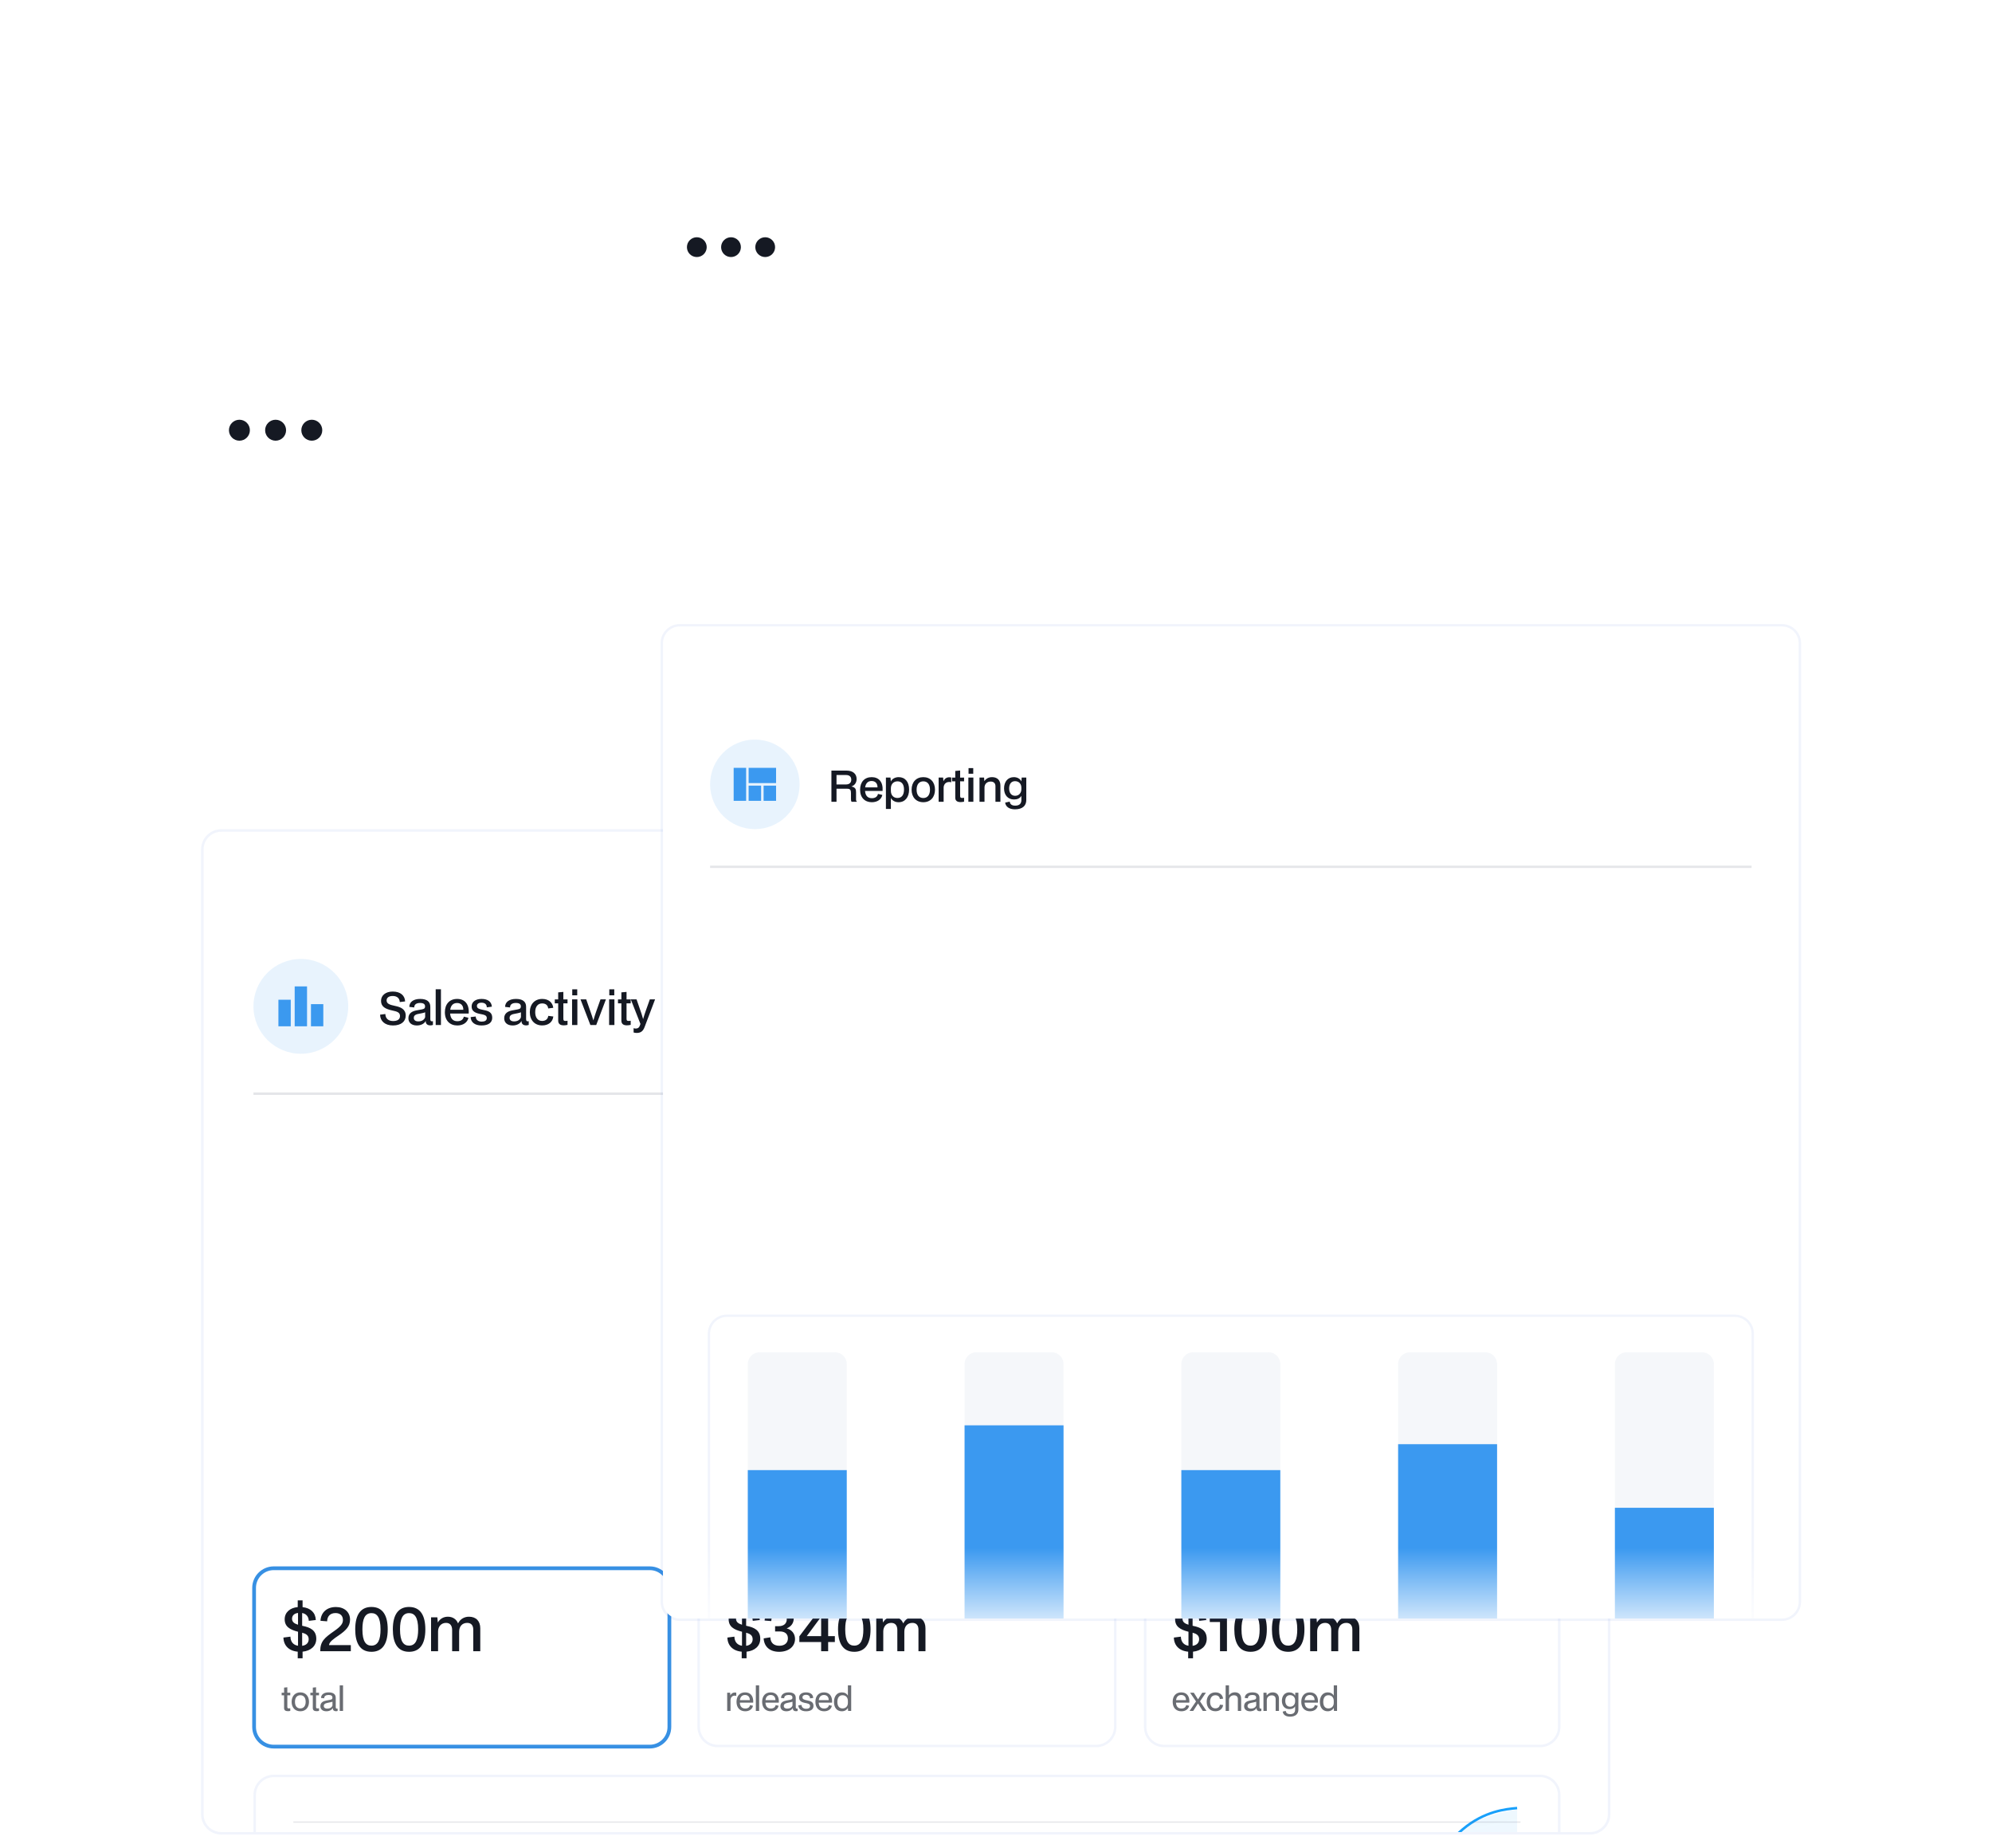 <svg width="663" height="615" viewBox="0 0 663 615" fill="none" xmlns="http://www.w3.org/2000/svg">
<g filter="url(#filter0_dddd_2176_3878)">
<g clip-path="url(#clip0_2176_3878)">
<path d="M67.76 137.437C67.76 134.169 70.409 131.52 73.677 131.52H529.222C532.49 131.52 535.139 134.169 535.139 137.437V458.494C535.139 461.763 532.489 464.413 529.22 464.413H73.679C70.41 464.413 67.76 461.763 67.76 458.494V137.437Z" fill="white"/>
<path d="M84.363 218.686L518.536 218.686" stroke="#5B6276" stroke-opacity="0.16" stroke-width="0.83"/>
<g filter="url(#filter1_dddd_2176_3878)">
<g clip-path="url(#clip1_2176_3878)">
<path d="M85.193 237.886C85.193 234.618 87.843 231.969 91.11 231.969H216.252C219.52 231.969 222.169 234.618 222.169 237.886V284.161C222.169 287.43 219.519 290.08 216.25 290.08H91.112C87.843 290.08 85.193 287.43 85.193 284.161V237.886Z" fill="white"/>
<path d="M99.094 261.301V259.109C96.105 258.85 94.392 257.017 94.332 254.407L96.663 254.108C96.703 255.822 97.619 256.897 99.193 257.137V252.474C96.384 251.757 94.75 250.721 94.75 248.31C94.75 246.079 96.464 244.505 99.094 244.266V242.034H100.708V244.286C103.357 244.565 105.011 246.099 105.111 248.569L102.78 248.848C102.7 247.334 101.843 246.477 100.568 246.238V250.482C100.648 250.502 100.747 250.522 100.827 250.542C103.138 251.02 105.27 251.916 105.27 254.805C105.27 257.216 103.457 258.83 100.708 259.109V261.301H99.094ZM97.201 248.131C97.201 249.227 97.938 249.745 99.193 250.143V246.218C97.898 246.378 97.201 247.115 97.201 248.131ZM102.74 254.965C102.74 253.61 101.783 253.132 100.568 252.793V257.156C101.943 256.977 102.74 256.16 102.74 254.965ZM106.583 258.95C106.583 255.662 107.977 254.507 111.345 252.156C113.596 250.582 114.134 249.665 114.134 248.569C114.134 247.095 113.177 246.258 111.683 246.258C109.85 246.258 108.934 247.354 108.874 249.008L106.662 248.828C106.822 246.019 108.814 244.246 111.803 244.246C114.592 244.246 116.505 245.919 116.505 248.43C116.505 250.641 115.21 251.996 112.679 253.73C111.185 254.746 109.551 255.841 109.512 256.917H116.764V258.95H106.583ZM123.627 259.149C119.782 259.149 118.228 256.16 118.228 251.677C118.228 246.457 120.32 244.226 123.627 244.226C127.493 244.226 129.047 247.214 129.047 251.677C129.047 256.917 126.955 259.149 123.627 259.149ZM123.627 257.097C125.839 257.097 126.656 255.064 126.656 251.677C126.656 247.553 125.401 246.278 123.627 246.278C121.416 246.278 120.619 248.29 120.619 251.677C120.619 255.822 121.854 257.097 123.627 257.097ZM136.147 259.149C132.302 259.149 130.748 256.16 130.748 251.677C130.748 246.457 132.84 244.226 136.147 244.226C140.013 244.226 141.567 247.214 141.567 251.677C141.567 256.917 139.475 259.149 136.147 259.149ZM136.147 257.097C138.359 257.097 139.176 255.064 139.176 251.677C139.176 247.553 137.921 246.278 136.147 246.278C133.936 246.278 133.139 248.29 133.139 251.677C133.139 255.822 134.374 257.097 136.147 257.097ZM143.47 258.95V247.673H145.562L145.722 249.406C146.479 248.071 147.734 247.473 149.069 247.473C150.603 247.473 151.878 248.231 152.456 249.705C153.133 248.27 154.528 247.473 156.082 247.473C158.513 247.473 159.848 248.988 159.848 251.319V258.95H157.517V251.777C157.517 250.362 156.819 249.526 155.504 249.526C153.91 249.526 152.815 250.621 152.815 252.454V258.95H150.484V251.916C150.484 250.502 149.866 249.526 148.451 249.526C146.857 249.526 145.801 250.741 145.801 252.375V258.95H143.47Z" fill="#151923"/>
<path d="M95.794 278.911C94.984 278.911 94.553 278.555 94.553 277.886V273.623H93.743V272.759H94.553V271.065L95.632 270.957V272.759H96.614V273.623H95.632V277.432C95.632 277.875 95.74 277.983 96.139 277.983C96.355 277.983 96.495 277.972 96.614 277.939V278.824C96.29 278.889 96.02 278.911 95.794 278.911ZM99.965 278.943C98.195 278.943 97.062 277.691 97.062 275.813C97.062 273.903 98.206 272.651 99.965 272.651C101.714 272.651 102.847 273.903 102.847 275.803C102.847 277.702 101.714 278.943 99.965 278.943ZM99.954 277.993C101.077 277.993 101.735 277.173 101.735 275.792C101.735 274.4 101.077 273.601 99.965 273.601C98.832 273.601 98.174 274.432 98.174 275.803C98.174 277.184 98.832 277.993 99.954 277.993ZM105.352 278.911C104.543 278.911 104.111 278.555 104.111 277.886V273.623H103.302V272.759H104.111V271.065L105.19 270.957V272.759H106.172V273.623H105.19V277.432C105.19 277.875 105.298 277.983 105.698 277.983C105.913 277.983 106.054 277.972 106.172 277.939V278.824C105.849 278.889 105.579 278.911 105.352 278.911ZM108.628 278.943C107.354 278.943 106.631 278.252 106.631 277.249C106.631 276.04 107.549 275.565 108.585 275.371L109.858 275.134C110.506 275.015 110.646 274.788 110.646 274.4C110.646 273.892 110.344 273.515 109.394 273.515C108.477 273.515 107.883 273.871 107.894 274.616L106.847 274.508C106.869 273.32 107.883 272.651 109.394 272.651C110.905 272.651 111.747 273.256 111.747 274.486V277.551C111.747 277.983 111.93 278.069 112.124 278.069C112.243 278.069 112.286 278.058 112.308 278.047H112.373V278.835C112.222 278.9 111.941 278.922 111.822 278.922C111.207 278.922 110.786 278.63 110.786 278.004V277.81C110.484 278.49 109.621 278.943 108.628 278.943ZM108.908 278.058C109.772 278.058 110.441 277.67 110.657 277.011V275.749C110.495 275.835 110.214 275.889 109.783 275.986L108.887 276.17C107.98 276.353 107.764 276.752 107.764 277.162C107.764 277.778 108.25 278.058 108.908 278.058ZM113.072 278.835V270.309H114.173V278.835H113.072Z" fill="#151923" fill-opacity="0.64"/>
</g>
<path d="M91.11 231.346C87.499 231.346 84.571 234.274 84.571 237.886V284.161C84.571 287.774 87.499 290.702 91.112 290.702H216.25C219.863 290.702 222.792 287.774 222.792 284.161V237.886C222.792 234.274 219.864 231.346 216.252 231.346H91.11Z" stroke="#3790E3" stroke-width="1.245"/>
</g>
<g filter="url(#filter2_dddd_2176_3878)">
<g clip-path="url(#clip2_2176_3878)">
<path d="M85.193 306.789C85.193 303.521 87.843 300.872 91.11 300.872H512.619C515.887 300.872 518.536 303.521 518.536 306.789V441.891C518.536 445.16 515.886 447.81 512.617 447.81H91.112C87.843 447.81 85.193 445.16 85.193 441.891V306.789Z" fill="white"/>
<path d="M95.155 424.951L98.782 418.162C102.408 411.373 109.661 397.794 116.914 396.517C124.167 395.24 131.42 406.265 138.673 412.311C145.926 418.357 153.179 419.424 160.432 422.491C167.685 425.557 174.938 430.623 182.191 423.236C189.444 415.849 196.697 396.008 203.95 385.292C211.203 374.575 218.456 372.983 225.709 374.346C232.961 375.709 240.214 380.028 247.467 387.308C254.72 394.588 261.973 404.829 269.226 410.507C276.479 416.186 283.732 417.302 290.985 408.783C298.238 400.263 305.491 382.108 312.744 383.638C319.997 385.169 327.25 406.385 334.503 405.675C341.756 404.965 349.009 382.329 356.262 378.452C363.515 374.575 370.768 389.457 378.021 384.723C385.274 379.99 392.527 355.64 399.78 343.578C407.032 331.517 414.285 331.743 421.538 329.82C428.791 327.896 436.044 323.821 443.297 326.429C450.55 329.036 457.803 338.325 465.056 337.159C472.309 335.994 479.562 324.374 486.815 318.244C494.068 312.114 501.321 311.474 504.947 311.154" stroke="#18A0FB" stroke-width="0.83"/>
<path d="M98.782 418.162L95.155 424.951V432.867H504.947V311.664C501.321 311.984 491.141 314.588 486.815 318.244C479.562 324.374 472.309 335.994 465.056 337.159C457.803 338.325 450.55 329.036 443.297 326.429C436.044 323.821 428.791 327.896 421.538 329.819C414.285 331.743 407.033 331.517 399.78 343.578C392.527 355.64 385.274 379.99 378.021 384.723C370.768 389.457 363.515 374.575 356.262 378.452C349.009 382.329 341.756 404.965 334.503 405.675C327.25 406.385 319.997 385.169 312.744 383.638C305.491 382.108 298.238 400.263 290.985 408.783C283.732 417.302 276.479 416.186 269.226 410.507C261.973 404.829 254.72 394.588 247.467 387.308C240.214 380.028 232.961 375.709 225.709 374.346C218.456 372.983 211.203 374.575 203.95 385.292C196.697 396.008 189.444 415.848 182.191 423.236C174.938 430.623 167.685 425.557 160.432 422.491C153.179 419.424 145.926 418.357 138.673 412.311C131.42 406.265 124.167 395.24 116.914 396.517C109.661 397.794 102.408 411.373 98.782 418.162Z" fill="url(#paint0_linear_2176_3878)" fill-opacity="0.12"/>
<path d="M97.645 432.867L506.083 432.867" stroke="#5B6276" stroke-opacity="0.16" stroke-width="0.415"/>
<path d="M97.645 403.811L506.083 403.811" stroke="#5B6276" stroke-opacity="0.16" stroke-width="0.415"/>
<path d="M97.645 373.926L506.083 373.925" stroke="#5B6276" stroke-opacity="0.16" stroke-width="0.415"/>
<path d="M97.645 344.87L506.083 344.87" stroke="#5B6276" stroke-opacity="0.16" stroke-width="0.415"/>
<path d="M97.645 315.815L506.083 315.815" stroke="#5B6276" stroke-opacity="0.16" stroke-width="0.415"/>
</g>
<path d="M91.11 300.457C87.613 300.457 84.778 303.292 84.778 306.789V441.891C84.778 445.389 87.614 448.225 91.112 448.225H512.617C516.115 448.225 518.951 445.389 518.951 441.891V306.789C518.951 303.292 516.116 300.457 512.619 300.457H91.11Z" stroke="#2F58CE" stroke-opacity="0.07" stroke-width="0.83"/>
</g>
<g filter="url(#filter3_dddd_2176_3878)">
<g clip-path="url(#clip3_2176_3878)">
<path d="M232.961 237.886C232.961 234.618 235.61 231.969 238.878 231.969H364.85C368.118 231.969 370.767 234.618 370.767 237.886V284.161C370.767 287.43 368.117 290.08 364.848 290.08H238.88C235.611 290.08 232.961 287.43 232.961 284.161V237.886Z" fill="white"/>
<path d="M246.861 261.301V259.109C243.873 258.85 242.159 257.017 242.099 254.407L244.431 254.108C244.47 255.822 245.387 256.897 246.961 257.137V252.474C244.152 251.757 242.518 250.721 242.518 248.31C242.518 246.079 244.231 244.505 246.861 244.266V242.034H248.475V244.286C251.125 244.565 252.779 246.099 252.878 248.569L250.547 248.848C250.467 247.334 249.611 246.477 248.336 246.238V250.482C248.415 250.502 248.515 250.522 248.595 250.542C250.906 251.02 253.038 251.916 253.038 254.805C253.038 257.216 251.225 258.83 248.475 259.109V261.301H246.861ZM244.969 248.131C244.969 249.227 245.706 249.745 246.961 250.143V246.218C245.666 246.378 244.969 247.115 244.969 248.131ZM250.507 254.965C250.507 253.61 249.551 253.132 248.336 252.793V257.156C249.71 256.977 250.507 256.16 250.507 254.965ZM259.33 259.149C256.162 259.149 254.31 257.396 254.17 254.686L256.382 254.327C256.461 256.24 257.617 257.137 259.41 257.137C261.123 257.137 262.239 256.22 262.239 254.666C262.239 253.132 261.183 252.375 259.53 252.375H257.975V250.621H259.171C260.904 250.621 261.861 249.705 261.861 248.33C261.861 247.055 260.864 246.238 259.45 246.238C257.577 246.238 256.76 247.314 256.7 248.928L254.489 248.749C254.648 245.88 256.661 244.246 259.49 244.246C262.239 244.246 264.172 245.78 264.172 248.111C264.172 249.526 263.375 250.761 261.821 251.359C263.514 251.777 264.61 253.132 264.61 254.865C264.61 257.455 262.418 259.149 259.33 259.149ZM273.303 258.95V255.901H266.051V253.989L273.283 244.425H275.635V253.929H277.866V255.901H275.635V258.95H273.303ZM268.522 253.929H273.303V247.473L268.522 253.929ZM284.323 259.149C280.478 259.149 278.924 256.16 278.924 251.677C278.924 246.457 281.016 244.226 284.323 244.226C288.189 244.226 289.743 247.214 289.743 251.677C289.743 256.917 287.651 259.149 284.323 259.149ZM284.323 257.097C286.535 257.097 287.352 255.064 287.352 251.677C287.352 247.553 286.097 246.278 284.323 246.278C282.112 246.278 281.315 248.29 281.315 251.677C281.315 255.822 282.55 257.097 284.323 257.097ZM291.647 258.95V247.673H293.739L293.898 249.406C294.655 248.071 295.91 247.473 297.245 247.473C298.779 247.473 300.054 248.231 300.632 249.705C301.31 248.27 302.704 247.473 304.258 247.473C306.689 247.473 308.024 248.988 308.024 251.319V258.95H305.693V251.777C305.693 250.362 304.995 249.526 303.681 249.526C302.087 249.526 300.991 250.621 300.991 252.454V258.95H298.66V251.916C298.66 250.502 298.042 249.526 296.627 249.526C295.034 249.526 293.978 250.741 293.978 252.375V258.95H291.647Z" fill="#151923"/>
<path d="M242.029 278.835V272.759H243.022L243.087 273.655C243.4 273.04 243.907 272.695 244.554 272.695C244.77 272.695 244.943 272.716 245.051 272.759V273.806H244.975C244.856 273.763 244.695 273.741 244.554 273.741C243.734 273.741 243.216 274.281 243.141 275.134V278.835H242.029ZM248.038 278.943C246.29 278.943 245.135 277.788 245.135 275.803C245.135 273.903 246.182 272.651 247.995 272.651C249.711 272.651 250.834 273.785 250.693 276.072H246.236C246.312 277.389 246.959 278.026 248.049 278.026C248.934 278.026 249.506 277.605 249.636 276.882L250.618 277.108C250.402 278.209 249.431 278.943 248.038 278.943ZM247.974 273.526C247.078 273.526 246.409 274.033 246.258 275.241H249.56C249.582 274.205 248.999 273.526 247.974 273.526ZM251.566 278.835V270.309H252.667V278.835H251.566ZM256.564 278.943C254.816 278.943 253.661 277.788 253.661 275.803C253.661 273.903 254.708 272.651 256.521 272.651C258.237 272.651 259.359 273.785 259.219 276.072H254.762C254.837 277.389 255.485 278.026 256.575 278.026C257.46 278.026 258.032 277.605 258.161 276.882L259.143 277.108C258.927 278.209 257.956 278.943 256.564 278.943ZM256.499 273.526C255.603 273.526 254.934 274.033 254.783 275.241H258.086C258.107 274.205 257.524 273.526 256.499 273.526ZM261.733 278.943C260.46 278.943 259.737 278.252 259.737 277.249C259.737 276.04 260.654 275.565 261.69 275.371L262.963 275.134C263.611 275.015 263.751 274.788 263.751 274.4C263.751 273.892 263.449 273.515 262.499 273.515C261.582 273.515 260.989 273.871 260.999 274.616L259.953 274.508C259.974 273.32 260.989 272.651 262.499 272.651C264.01 272.651 264.852 273.256 264.852 274.486V277.551C264.852 277.983 265.036 278.069 265.23 278.069C265.349 278.069 265.392 278.058 265.413 278.047H265.478V278.835C265.327 278.9 265.046 278.922 264.928 278.922C264.312 278.922 263.892 278.63 263.892 278.004V277.81C263.589 278.49 262.726 278.943 261.733 278.943ZM262.014 278.058C262.877 278.058 263.546 277.67 263.762 277.011V275.749C263.6 275.835 263.32 275.889 262.888 275.986L261.992 276.17C261.086 276.353 260.87 276.752 260.87 277.162C260.87 277.778 261.355 278.058 262.014 278.058ZM268.263 278.943C266.73 278.943 265.748 278.198 265.705 276.957L266.784 276.839C266.784 277.594 267.367 278.112 268.295 278.112C269.083 278.112 269.612 277.853 269.612 277.195C269.612 276.396 268.802 276.353 267.766 276.126C266.525 275.857 265.964 275.328 265.964 274.389C265.964 273.342 266.86 272.651 268.263 272.651C269.666 272.651 270.594 273.267 270.669 274.508L269.601 274.648C269.601 273.946 269.158 273.472 268.23 273.472C267.496 273.472 267.086 273.817 267.086 274.303C267.086 274.928 267.594 275.123 268.792 275.349C270.011 275.576 270.756 275.965 270.756 277.162C270.756 278.231 269.957 278.943 268.263 278.943ZM274.295 278.943C272.547 278.943 271.392 277.788 271.392 275.803C271.392 273.903 272.439 272.651 274.252 272.651C275.968 272.651 277.09 273.785 276.95 276.072H272.493C272.568 277.389 273.216 278.026 274.306 278.026C275.191 278.026 275.763 277.605 275.892 276.882L276.874 277.108C276.659 278.209 275.687 278.943 274.295 278.943ZM274.23 273.526C273.335 273.526 272.666 274.033 272.514 275.241H275.817C275.838 274.205 275.256 273.526 274.23 273.526ZM277.573 275.835C277.573 273.892 278.609 272.651 280.206 272.651C281.124 272.651 281.814 273.04 282.203 273.741V270.309H283.304V278.835H282.278L282.203 277.799C281.857 278.511 281.102 278.943 280.174 278.943C278.566 278.943 277.573 277.734 277.573 275.835ZM278.706 275.835C278.706 277.216 279.321 277.993 280.411 277.993C281.49 277.993 282.203 277.26 282.203 276.148V275.5C282.203 274.346 281.512 273.601 280.422 273.601C279.321 273.601 278.706 274.41 278.706 275.835Z" fill="#151923" fill-opacity="0.64"/>
</g>
<path d="M238.878 231.554C235.381 231.554 232.546 234.389 232.546 237.886V284.161C232.546 287.659 235.382 290.495 238.88 290.495H364.848C368.346 290.495 371.182 287.659 371.182 284.161V237.886C371.182 234.389 368.347 231.554 364.85 231.554H238.878Z" stroke="#2F58CE" stroke-opacity="0.07" stroke-width="0.83"/>
</g>
<g filter="url(#filter4_dddd_2176_3878)">
<g clip-path="url(#clip4_2176_3878)">
<path d="M381.56 237.886C381.56 234.618 384.209 231.969 387.477 231.969H512.619C515.886 231.969 518.536 234.618 518.536 237.886V284.161C518.536 287.43 515.886 290.08 512.617 290.08H387.479C384.21 290.08 381.56 287.43 381.56 284.161V237.886Z" fill="white"/>
<path d="M395.46 261.301V259.109C392.471 258.85 390.758 257.017 390.698 254.407L393.029 254.108C393.069 255.822 393.986 256.897 395.56 257.137V252.474C392.75 251.757 391.117 250.721 391.117 248.31C391.117 246.079 392.83 244.505 395.46 244.266V242.034H397.074V244.286C399.724 244.565 401.377 246.099 401.477 248.569L399.146 248.848C399.066 247.334 398.209 246.477 396.934 246.238V250.482C397.014 250.502 397.114 250.522 397.193 250.542C399.504 251.02 401.636 251.916 401.636 254.805C401.636 257.216 399.823 258.83 397.074 259.109V261.301H395.46ZM393.567 248.131C393.567 249.227 394.304 249.745 395.56 250.143V246.218C394.264 246.378 393.567 247.115 393.567 248.131ZM399.106 254.965C399.106 253.61 398.15 253.132 396.934 252.793V257.156C398.309 256.977 399.106 256.16 399.106 254.965ZM406.058 258.95V249.227H402.651V247.553H403.049C405.081 247.553 406.336 246.318 406.655 244.425H408.369V258.95H406.058ZM416.219 259.149C412.374 259.149 410.82 256.16 410.82 251.677C410.82 246.457 412.912 244.226 416.219 244.226C420.084 244.226 421.638 247.214 421.638 251.677C421.638 256.917 419.546 259.149 416.219 259.149ZM416.219 257.097C418.43 257.097 419.247 255.064 419.247 251.677C419.247 247.553 417.992 246.278 416.219 246.278C414.007 246.278 413.21 248.29 413.21 251.677C413.21 255.822 414.446 257.097 416.219 257.097ZM428.739 259.149C424.894 259.149 423.34 256.16 423.34 251.677C423.34 246.457 425.432 244.226 428.739 244.226C432.604 244.226 434.158 247.214 434.158 251.677C434.158 256.917 432.066 259.149 428.739 259.149ZM428.739 257.097C430.95 257.097 431.767 255.064 431.767 251.677C431.767 247.553 430.512 246.278 428.739 246.278C426.527 246.278 425.73 248.29 425.73 251.677C425.73 255.822 426.966 257.097 428.739 257.097ZM436.062 258.95V247.673H438.154L438.313 249.406C439.07 248.071 440.326 247.473 441.661 247.473C443.195 247.473 444.47 248.231 445.048 249.705C445.725 248.27 447.12 247.473 448.674 247.473C451.104 247.473 452.439 248.988 452.439 251.319V258.95H450.108V251.777C450.108 250.362 449.411 249.526 448.096 249.526C446.502 249.526 445.406 250.621 445.406 252.454V258.95H443.075V251.916C443.075 250.502 442.457 249.526 441.043 249.526C439.449 249.526 438.393 250.741 438.393 252.375V258.95H436.062Z" fill="#151923"/>
<path d="M393.207 278.943C391.459 278.943 390.304 277.788 390.304 275.803C390.304 273.903 391.351 272.651 393.164 272.651C394.88 272.651 396.002 273.785 395.862 276.072H391.405C391.48 277.389 392.128 278.026 393.218 278.026C394.103 278.026 394.675 277.605 394.804 276.882L395.786 277.108C395.57 278.209 394.599 278.943 393.207 278.943ZM393.142 273.526C392.246 273.526 391.577 274.033 391.426 275.241H394.729C394.75 274.205 394.167 273.526 393.142 273.526ZM395.916 278.835L398.074 275.662L396.099 272.759H397.33L398.744 274.972L400.146 272.759H401.366L399.402 275.641L401.56 278.835H400.33L398.733 276.353L397.136 278.835H395.916ZM404.504 278.932C402.755 278.932 401.622 277.68 401.622 275.792C401.622 273.892 402.777 272.651 404.525 272.651C405.993 272.651 406.932 273.493 407.094 274.745L406.015 274.875C405.928 274.022 405.335 273.612 404.493 273.612C403.424 273.612 402.755 274.432 402.755 275.792C402.755 277.141 403.414 277.972 404.493 277.972C405.345 277.972 405.928 277.519 406.015 276.731L407.094 276.86C406.921 278.188 405.896 278.932 404.504 278.932ZM407.937 278.835V270.309H409.049V273.612C409.556 272.943 410.182 272.63 411.002 272.63C412.222 272.63 413.096 273.32 413.096 274.756V278.835H411.995V274.864C411.995 274.108 411.563 273.623 410.689 273.623C409.793 273.623 409.049 274.216 409.049 275.209V278.835H407.937ZM416.076 278.943C414.802 278.943 414.079 278.252 414.079 277.249C414.079 276.04 414.996 275.565 416.032 275.371L417.306 275.134C417.953 275.015 418.094 274.788 418.094 274.4C418.094 273.892 417.792 273.515 416.842 273.515C415.925 273.515 415.331 273.871 415.342 274.616L414.295 274.508C414.317 273.32 415.331 272.651 416.842 272.651C418.353 272.651 419.195 273.256 419.195 274.486V277.551C419.195 277.983 419.378 278.069 419.572 278.069C419.691 278.069 419.734 278.058 419.756 278.047H419.82V278.835C419.669 278.9 419.389 278.922 419.27 278.922C418.655 278.922 418.234 278.63 418.234 278.004V277.81C417.932 278.49 417.069 278.943 416.076 278.943ZM416.356 278.058C417.22 278.058 417.889 277.67 418.105 277.011V275.749C417.943 275.835 417.662 275.889 417.23 275.986L416.335 276.17C415.428 276.353 415.212 276.752 415.212 277.162C415.212 277.778 415.698 278.058 416.356 278.058ZM420.52 278.835V272.759H421.535L421.599 273.677C422.118 272.975 422.754 272.651 423.585 272.651C424.805 272.651 425.679 273.342 425.679 274.777V278.835H424.578V274.885C424.578 274.13 424.146 273.644 423.272 273.644C422.377 273.644 421.632 274.238 421.632 275.231V278.835H420.52ZM429.349 280.735C427.925 280.735 427.051 280.065 426.932 279.051L427.936 278.814C428.011 279.612 428.637 279.893 429.403 279.893C430.396 279.893 431.055 279.461 431.055 278.393V277.292C430.677 277.95 430.019 278.231 429.155 278.231C427.612 278.231 426.651 277.13 426.651 275.468C426.651 273.828 427.59 272.651 429.101 272.651C429.997 272.651 430.731 273.072 431.055 273.763L431.119 272.759H432.145V278.371C432.145 279.785 431.249 280.735 429.349 280.735ZM429.393 277.421C430.385 277.421 431.055 276.666 431.055 275.673V275.263C431.055 274.281 430.364 273.569 429.36 273.569C428.346 273.569 427.785 274.324 427.785 275.479C427.785 276.623 428.335 277.421 429.393 277.421ZM436.009 278.943C434.261 278.943 433.106 277.788 433.106 275.803C433.106 273.903 434.153 272.651 435.966 272.651C437.682 272.651 438.805 273.785 438.664 276.072H434.207C434.283 277.389 434.93 278.026 436.02 278.026C436.905 278.026 437.477 277.605 437.607 276.882L438.589 277.108C438.373 278.209 437.402 278.943 436.009 278.943ZM435.945 273.526C435.049 273.526 434.38 274.033 434.229 275.241H437.531C437.553 274.205 436.97 273.526 435.945 273.526ZM439.287 275.835C439.287 273.892 440.323 272.651 441.921 272.651C442.838 272.651 443.529 273.04 443.917 273.741V270.309H445.018V278.835H443.993L443.917 277.799C443.572 278.511 442.816 278.943 441.888 278.943C440.28 278.943 439.287 277.734 439.287 275.835ZM440.42 275.835C440.42 277.216 441.036 277.993 442.126 277.993C443.205 277.993 443.917 277.26 443.917 276.148V275.5C443.917 274.346 443.226 273.601 442.136 273.601C441.036 273.601 440.42 274.41 440.42 275.835Z" fill="#151923" fill-opacity="0.64"/>
</g>
<path d="M387.477 231.554C383.979 231.554 381.144 234.389 381.144 237.886V284.161C381.144 287.659 383.98 290.495 387.479 290.495H512.617C516.115 290.495 518.951 287.659 518.951 284.161V237.886C518.951 234.389 516.116 231.554 512.619 231.554H387.477Z" stroke="#2F58CE" stroke-opacity="0.07" stroke-width="0.83"/>
</g>
<circle cx="100.135" cy="189.63" r="15.773" fill="#3B99F0" fill-opacity="0.12"/>
<path d="M96.773 196.272H92.664V187.417H96.773V196.272ZM102.19 182.989H98.081V196.272H102.19V182.989ZM107.607 188.893H103.498V196.272H107.607V188.893Z" fill="#3B99EF"/>
<path d="M133.059 188.198C132.998 186.872 132.079 186.178 130.708 186.178C129.382 186.178 128.673 186.781 128.673 187.655C128.673 188.801 129.773 189.117 131.537 189.494C133.375 189.871 135.033 190.564 135.033 192.704C135.033 194.678 133.496 195.989 130.798 195.989C128.146 195.989 126.548 194.542 126.503 192.402L128.251 192.176C128.312 193.714 129.291 194.512 130.828 194.512C132.215 194.512 133.134 194.03 133.134 192.824C133.134 191.574 131.989 191.317 130.678 191.031C128.221 190.504 126.82 189.735 126.82 187.791C126.82 185.967 128.372 184.702 130.708 184.702C133.255 184.702 134.747 185.998 134.837 187.987L133.059 188.198ZM138.746 195.989C136.953 195.989 135.928 195.025 135.928 193.593C135.928 191.95 137.149 191.242 138.626 190.971L140.434 190.639C141.278 190.489 141.474 190.172 141.474 189.66C141.474 188.966 141.052 188.499 139.831 188.499C138.626 188.499 137.857 188.981 137.872 189.991L136.23 189.81C136.245 188.122 137.691 187.158 139.847 187.158C142.062 187.158 143.222 188.047 143.222 189.765V193.909C143.222 194.482 143.479 194.603 143.75 194.603C143.916 194.603 143.976 194.588 144.006 194.573H144.096V195.808C143.87 195.914 143.448 195.959 143.237 195.959C142.348 195.959 141.745 195.552 141.7 194.693V194.452C141.263 195.386 140.103 195.989 138.746 195.989ZM139.214 194.633C140.374 194.633 141.233 194.105 141.504 193.216V191.604C141.278 191.724 140.917 191.8 140.374 191.92L139.153 192.161C138.008 192.387 137.722 192.915 137.722 193.457C137.722 194.256 138.34 194.633 139.214 194.633ZM145.011 195.839V183.933H146.759V195.839H145.011ZM152.213 195.989C149.742 195.989 148.069 194.377 148.069 191.589C148.069 188.906 149.591 187.158 152.153 187.158C154.624 187.158 156.222 188.801 155.996 192.026H149.817C149.953 193.759 150.812 194.573 152.228 194.573C153.419 194.573 154.187 194.015 154.368 193.05L155.905 193.427C155.589 194.964 154.187 195.989 152.213 195.989ZM152.123 188.514C150.932 188.514 150.058 189.208 149.847 190.76H154.202C154.232 189.403 153.464 188.514 152.123 188.514ZM160.256 195.989C158.056 195.989 156.715 194.934 156.639 193.201L158.342 193.005C158.342 194.03 159.096 194.708 160.316 194.708C161.341 194.708 162.019 194.362 162.019 193.518C162.019 192.478 160.949 192.402 159.533 192.101C157.83 191.724 156.971 191.016 156.971 189.66C156.971 188.138 158.267 187.158 160.286 187.158C162.306 187.158 163.587 188.047 163.707 189.735L162.019 189.961C162.019 189.012 161.432 188.409 160.226 188.409C159.277 188.409 158.734 188.861 158.734 189.479C158.734 190.323 159.457 190.549 161.07 190.865C162.728 191.182 163.828 191.709 163.828 193.427C163.828 194.964 162.667 195.989 160.256 195.989ZM170.629 195.989C168.836 195.989 167.811 195.025 167.811 193.593C167.811 191.95 169.032 191.242 170.508 190.971L172.317 190.639C173.161 190.489 173.357 190.172 173.357 189.66C173.357 188.966 172.935 188.499 171.714 188.499C170.508 188.499 169.74 188.981 169.755 189.991L168.112 189.81C168.127 188.122 169.574 187.158 171.729 187.158C173.944 187.158 175.105 188.047 175.105 189.765V193.909C175.105 194.482 175.361 194.603 175.632 194.603C175.798 194.603 175.858 194.588 175.889 194.573H175.979V195.808C175.753 195.914 175.331 195.959 175.12 195.959C174.231 195.959 173.628 195.552 173.583 194.693V194.452C173.146 195.386 171.985 195.989 170.629 195.989ZM171.096 194.633C172.257 194.633 173.116 194.105 173.387 193.216V191.604C173.161 191.724 172.799 191.8 172.257 191.92L171.036 192.161C169.891 192.387 169.604 192.915 169.604 193.457C169.604 194.256 170.222 194.633 171.096 194.633ZM180.453 195.974C177.951 195.974 176.339 194.211 176.339 191.559C176.339 188.906 177.981 187.158 180.468 187.158C182.593 187.158 183.934 188.349 184.145 190.112L182.457 190.323C182.337 189.192 181.553 188.65 180.438 188.65C179.006 188.65 178.132 189.735 178.132 191.559C178.132 193.382 178.991 194.482 180.438 194.482C181.583 194.482 182.367 193.864 182.472 192.794L184.16 193.005C183.949 194.889 182.472 195.974 180.453 195.974ZM187.609 195.944C186.388 195.944 185.785 195.401 185.785 194.377V188.62L184.655 188.635V187.309L185.785 187.324V184.973L187.503 184.822V187.324L188.89 187.309V188.635L187.503 188.62V193.699C187.503 194.316 187.639 194.482 188.197 194.482C188.498 194.482 188.724 194.452 188.89 194.407V195.793C188.438 195.899 187.986 195.944 187.609 195.944ZM190.463 185.952V183.963H192.121V185.952H190.463ZM190.403 195.839V187.309H192.166V195.839H190.403ZM196.498 195.839L193.213 187.309H195.112L196.483 191.227C196.905 192.418 197.146 193.156 197.493 194.301C197.794 193.246 198.141 192.191 198.472 191.227L199.859 187.309H201.667L198.442 195.839H196.498ZM202.795 185.952V183.963H204.453V185.952H202.795ZM202.735 195.839V187.309H204.498V195.839H202.735ZM208.638 195.944C207.417 195.944 206.815 195.401 206.815 194.377V188.62L205.684 188.635V187.309L206.815 187.324V184.973L208.533 184.822V187.324L209.919 187.309V188.635L208.533 188.62V193.699C208.533 194.316 208.668 194.482 209.226 194.482C209.527 194.482 209.753 194.452 209.919 194.407V195.793C209.467 195.899 209.015 195.944 208.638 195.944ZM211.894 198.476C211.563 198.476 211.126 198.416 210.885 198.325V196.908H211.005C211.141 196.969 211.337 197.014 211.563 197.014C212.271 197.014 212.678 196.758 212.919 196.125L213.16 195.477L209.95 187.309H211.864L213.175 191.091C213.371 191.619 213.748 192.749 214.049 193.879C214.366 192.779 214.577 192.116 214.939 191.091L216.28 187.309H218.028L214.547 196.502C213.989 198.009 213.145 198.476 211.894 198.476Z" fill="#151923"/>
</g>
<path d="M73.677 131.097C70.175 131.097 67.337 133.935 67.337 137.437V458.494C67.337 461.996 70.176 464.836 73.679 464.836H529.22C532.722 464.836 535.561 461.996 535.561 458.494V137.437C535.561 133.935 532.723 131.097 529.222 131.097H73.677Z" stroke="#2F58CE" stroke-opacity="0.07" stroke-width="0.845"/>
</g>
<path d="M68.59 137.437C68.59 134.169 71.239 131.52 74.507 131.52H528.391C531.659 131.52 534.308 134.169 534.308 137.437V154.973H68.59V137.437Z" fill="white"/>
<circle cx="79.684" cy="143.173" r="3.487" fill="#151923"/>
<circle cx="91.73" cy="143.173" r="3.487" fill="#151923"/>
<circle cx="103.776" cy="143.173" r="3.487" fill="#151923"/>
<g filter="url(#filter5_dddd_2176_3878)">
<g clip-path="url(#clip5_2176_3878)">
<path d="M220.658 76.829C220.658 73.742 223.161 71.239 226.248 71.239H593.069C596.156 71.239 598.658 73.742 598.658 76.829V395.809C598.658 398.897 596.155 401.401 593.067 401.401H226.25C223.162 401.401 220.658 398.897 220.658 395.809V76.829Z" fill="white"/>
<path d="M236.343 151.231L582.973 151.231" stroke="#5B6276" stroke-opacity="0.16" stroke-width="0.784"/>
<circle cx="251.243" cy="123.783" r="14.9" fill="#3B99F0" fill-opacity="0.12"/>
<path d="M249.168 129.272H253.32V124.205H249.168V129.272ZM244.186 129.272H248.337V118.293H244.186V129.272ZM254.15 129.272H258.302V124.205H254.15V129.272ZM249.168 118.293V123.36H258.302V118.293H249.168Z" fill="#3B99F0"/>
<path d="M276.722 129.588V119.209H281.776C283.883 119.209 285.107 120.305 285.107 121.999C285.107 123.21 284.453 124.149 283.356 124.491C284.737 124.776 284.922 125.402 284.922 126.427V128.876C284.922 129.103 284.951 129.36 285.164 129.431V129.588H283.428C283.299 129.402 283.228 129.16 283.228 128.676V126.683C283.228 125.715 283 125.245 282.004 125.245H278.416V129.588H276.722ZM278.416 123.822H281.534C282.687 123.822 283.328 123.252 283.328 122.227C283.328 121.202 282.673 120.675 281.548 120.675H278.416V123.822ZM290.181 129.73C287.846 129.73 286.266 128.207 286.266 125.573C286.266 123.039 287.704 121.387 290.124 121.387C292.459 121.387 293.968 122.939 293.754 125.986H287.917C288.045 127.623 288.857 128.392 290.195 128.392C291.32 128.392 292.046 127.865 292.217 126.954L293.669 127.31C293.37 128.762 292.046 129.73 290.181 129.73ZM290.095 122.669C288.971 122.669 288.145 123.323 287.946 124.79H292.06C292.088 123.508 291.362 122.669 290.095 122.669ZM294.86 131.965V121.53H296.383L296.497 122.839C296.939 121.914 297.935 121.387 299.131 121.387C301.252 121.387 302.576 122.967 302.576 125.502C302.576 128.093 301.21 129.73 299.088 129.73C297.978 129.73 297.038 129.26 296.511 128.335V131.965H294.86ZM296.511 125.914C296.511 127.395 297.366 128.32 298.718 128.32C300.113 128.32 300.882 127.31 300.882 125.502C300.882 123.765 300.099 122.782 298.732 122.782C297.394 122.782 296.511 123.694 296.511 125.146V125.914ZM307.308 129.73C304.931 129.73 303.407 128.064 303.407 125.573C303.407 123.039 304.945 121.387 307.308 121.387C309.671 121.387 311.195 123.039 311.195 125.559C311.195 128.078 309.671 129.73 307.308 129.73ZM307.308 128.335C308.703 128.335 309.529 127.295 309.529 125.544C309.529 123.793 308.703 122.782 307.308 122.782C305.899 122.782 305.073 123.822 305.073 125.559C305.073 127.31 305.899 128.335 307.308 128.335ZM312.405 129.588V121.53H313.9L313.999 122.74C314.412 121.886 315.067 121.43 315.935 121.43C316.22 121.43 316.448 121.458 316.605 121.515V123.081H316.505C316.348 123.024 316.135 122.996 315.921 122.996C314.868 122.996 314.184 123.665 314.07 124.719V129.588H312.405ZM319.663 129.687C318.51 129.687 317.941 129.175 317.941 128.207V122.768L316.873 122.782V121.53L317.941 121.544V119.323L319.564 119.181V121.544L320.874 121.53V122.782L319.564 122.768V127.566C319.564 128.15 319.692 128.306 320.219 128.306C320.503 128.306 320.717 128.278 320.874 128.235V129.545C320.446 129.644 320.019 129.687 319.663 129.687ZM322.36 120.248V118.369H323.926V120.248H322.36ZM322.303 129.588V121.53H323.969V129.588H322.303ZM326.008 129.588V121.53H327.531L327.616 122.711C328.285 121.8 329.111 121.387 330.207 121.387C331.83 121.387 332.969 122.313 332.969 124.192V129.588H331.318V124.391C331.318 123.437 330.763 122.854 329.695 122.854C328.599 122.854 327.688 123.594 327.673 124.804V129.588H326.008ZM337.796 132.093C335.888 132.093 334.706 131.21 334.55 129.858L336.073 129.531C336.173 130.527 336.941 130.869 337.895 130.869C339.134 130.869 339.945 130.328 339.945 129.018V127.609C339.461 128.449 338.593 128.819 337.497 128.819C335.461 128.819 334.179 127.352 334.179 125.131C334.179 122.925 335.432 121.387 337.425 121.387C338.579 121.387 339.532 121.914 339.959 122.797L340.045 121.53H341.582V128.975C341.582 130.84 340.401 132.093 337.796 132.093ZM337.881 127.594C339.12 127.594 339.945 126.655 339.945 125.373V124.875C339.945 123.608 339.105 122.725 337.838 122.725C336.571 122.725 335.874 123.665 335.874 125.146C335.874 126.598 336.571 127.594 337.881 127.594Z" fill="#151923"/>
<g filter="url(#filter6_dddd_2176_3878)">
<g clip-path="url(#clip6_2176_3878)">
<path d="M236.343 169.368C236.343 166.281 238.845 163.778 241.932 163.778H577.384C580.471 163.778 582.973 166.281 582.973 169.368V295.428C582.973 298.516 580.47 301.019 577.382 301.019H241.934C238.846 301.019 236.343 298.516 236.343 295.428V169.368Z" fill="white"/>
<path d="M248.891 179.463C248.891 177.298 250.646 175.542 252.812 175.542H277.907C280.073 175.542 281.828 177.298 281.828 179.463V270.434H248.891V179.463Z" fill="#EFF2F7" fill-opacity="0.61"/>
<path d="M321.04 179.463C321.04 177.298 322.796 175.542 324.961 175.542H350.057C352.222 175.542 353.978 177.298 353.978 179.463V270.434H321.04V179.463Z" fill="#EFF2F7" fill-opacity="0.61"/>
<path d="M393.189 179.463C393.189 177.298 394.945 175.542 397.111 175.542H422.206C424.372 175.542 426.127 177.298 426.127 179.463V270.434H393.189V179.463Z" fill="#EFF2F7" fill-opacity="0.61"/>
<path d="M465.339 179.463C465.339 177.298 467.094 175.542 469.26 175.542H494.355C496.521 175.542 498.277 177.298 498.277 179.463V270.434H465.339V179.463Z" fill="#EFF2F7" fill-opacity="0.61"/>
<path d="M537.488 179.463C537.488 177.298 539.244 175.542 541.409 175.542H566.505C568.67 175.542 570.426 177.298 570.426 179.463V270.434H537.488V179.463Z" fill="#EFF2F7" fill-opacity="0.61"/>
<path d="M248.891 214.754H281.828V266.513C281.828 268.678 280.073 270.434 277.907 270.434H252.812C250.646 270.434 248.891 268.678 248.891 266.513V214.754Z" fill="#3B99F0"/>
<path d="M321.04 199.853H353.978V266.513C353.978 268.678 352.222 270.434 350.057 270.434H324.961C322.796 270.434 321.04 268.678 321.04 266.513V199.853Z" fill="#3B99F0"/>
<path d="M393.189 214.754H426.127V266.513C426.127 268.678 424.372 270.434 422.206 270.434H397.111C394.945 270.434 393.189 268.678 393.189 266.513V214.754Z" fill="#3B99F0"/>
<path d="M465.339 206.127H498.277V266.513C498.277 268.678 496.521 270.434 494.355 270.434H469.26C467.094 270.434 465.339 268.678 465.339 266.513V206.127Z" fill="#3B99F0"/>
<path d="M537.488 227.301H570.426V266.513C570.426 268.678 568.67 270.434 566.505 270.434H541.409C539.244 270.434 537.488 268.678 537.488 266.513V227.301Z" fill="#3B99F0"/>
<rect x="248.891" y="276.708" width="32.938" height="4.705" rx="2.353" fill="#3B99EF" fill-opacity="0.21"/>
<rect x="252.027" y="284.55" width="26.664" height="4.705" rx="2.353" fill="#3B99EF" fill-opacity="0.21"/>
<rect x="321.04" y="276.708" width="32.938" height="4.705" rx="2.353" fill="#3B99EF" fill-opacity="0.21"/>
<rect x="324.177" y="284.55" width="26.664" height="4.705" rx="2.353" fill="#3B99EF" fill-opacity="0.21"/>
<rect x="393.189" y="276.708" width="32.938" height="4.705" rx="2.353" fill="#3B99EF" fill-opacity="0.21"/>
<rect x="396.326" y="284.55" width="26.664" height="4.705" rx="2.353" fill="#3B99EF" fill-opacity="0.21"/>
<rect x="465.339" y="276.708" width="32.938" height="4.705" rx="2.353" fill="#3B99EF" fill-opacity="0.21"/>
<rect x="468.476" y="284.55" width="26.664" height="4.705" rx="2.353" fill="#3B99EF" fill-opacity="0.21"/>
<rect x="537.488" y="276.708" width="32.938" height="4.705" rx="2.353" fill="#3B99EF" fill-opacity="0.21"/>
<rect x="540.625" y="284.55" width="26.664" height="4.705" rx="2.353" fill="#3B99EF" fill-opacity="0.21"/>
</g>
<path d="M241.932 163.386C238.629 163.386 235.951 166.064 235.951 169.368V295.428C235.951 298.732 238.63 301.411 241.934 301.411H577.382C580.687 301.411 583.366 298.732 583.366 295.428V169.368C583.366 166.064 580.687 163.386 577.384 163.386H241.932Z" stroke="#2F58CE" stroke-opacity="0.07" stroke-width="0.784"/>
</g>
<g filter="url(#filter7_dddd_2176_3878)">
<g clip-path="url(#clip7_2176_3878)">
<path d="M236.343 319.157C236.343 316.069 238.845 313.567 241.932 313.567H577.384C580.471 313.567 582.973 316.069 582.973 319.157V445.216C582.973 448.304 580.47 450.808 577.382 450.808H241.934C238.846 450.808 236.343 448.304 236.343 445.216V319.157Z" fill="white"/>
<path d="M249.791 338.115V330.111H253.689C255.313 330.111 256.258 330.956 256.258 332.263C256.258 333.196 255.753 333.921 254.907 334.184C255.972 334.404 256.115 334.887 256.115 335.677V337.566C256.115 337.741 256.137 337.939 256.302 337.994V338.115H254.962C254.863 337.972 254.808 337.785 254.808 337.412V335.875C254.808 335.128 254.633 334.766 253.864 334.766H251.097V338.115H249.791ZM251.097 333.668H253.502C254.391 333.668 254.885 333.229 254.885 332.438C254.885 331.648 254.38 331.242 253.513 331.242H251.097V333.668ZM260.17 338.224C258.37 338.224 257.151 337.05 257.151 335.018C257.151 333.064 258.26 331.791 260.126 331.791C261.927 331.791 263.091 332.987 262.926 335.337H258.424C258.523 336.599 259.149 337.192 260.181 337.192C261.049 337.192 261.608 336.786 261.74 336.083L262.86 336.358C262.63 337.478 261.608 338.224 260.17 338.224ZM260.104 332.779C259.237 332.779 258.6 333.284 258.446 334.415H261.619C261.641 333.426 261.081 332.779 260.104 332.779ZM266.511 338.213C264.689 338.213 263.514 336.929 263.514 334.997C263.514 333.064 264.711 331.791 266.522 331.791C268.07 331.791 269.048 332.658 269.201 333.943L267.972 334.096C267.884 333.273 267.313 332.878 266.5 332.878C265.457 332.878 264.821 333.668 264.821 334.997C264.821 336.325 265.446 337.126 266.5 337.126C267.335 337.126 267.906 336.676 267.983 335.897L269.212 336.051C269.059 337.423 267.983 338.213 266.511 338.213ZM272.779 338.224C270.978 338.224 269.759 337.05 269.759 335.018C269.759 333.064 270.868 331.791 272.735 331.791C274.535 331.791 275.699 332.987 275.534 335.337H271.033C271.132 336.599 271.757 337.192 272.79 337.192C273.657 337.192 274.217 336.786 274.349 336.083L275.468 336.358C275.238 337.478 274.217 338.224 272.779 338.224ZM272.713 332.779C271.845 332.779 271.209 333.284 271.055 334.415H274.228C274.25 333.426 273.69 332.779 272.713 332.779ZM276.387 338.115V331.9H277.562L277.628 332.812C278.144 332.109 278.781 331.791 279.626 331.791C280.878 331.791 281.756 332.504 281.756 333.953V338.115H280.482V334.107C280.482 333.372 280.054 332.921 279.231 332.921C278.385 332.921 277.683 333.492 277.672 334.426V338.115H276.387ZM284.515 338.191C283.626 338.191 283.187 337.796 283.187 337.05V332.856L282.364 332.867V331.9L283.187 331.911V330.199L284.439 330.089V331.911L285.449 331.9V332.867L284.439 332.856V336.556C284.439 337.006 284.537 337.126 284.944 337.126C285.163 337.126 285.328 337.105 285.449 337.072V338.082C285.119 338.159 284.79 338.191 284.515 338.191ZM288.683 338.115V330.111H292.58C294.205 330.111 295.149 330.956 295.149 332.263C295.149 333.196 294.644 333.921 293.799 334.184C294.864 334.404 295.007 334.887 295.007 335.677V337.566C295.007 337.741 295.029 337.939 295.193 337.994V338.115H293.854C293.755 337.972 293.7 337.785 293.7 337.412V335.875C293.7 335.128 293.524 334.766 292.756 334.766H289.989V338.115H288.683ZM289.989 333.668H292.394C293.283 333.668 293.777 333.229 293.777 332.438C293.777 331.648 293.272 331.242 292.405 331.242H289.989V333.668ZM299.062 338.224C297.261 338.224 296.043 337.05 296.043 335.018C296.043 333.064 297.151 331.791 299.018 331.791C300.819 331.791 301.982 332.987 301.818 335.337H297.316C297.415 336.599 298.041 337.192 299.073 337.192C299.94 337.192 300.5 336.786 300.632 336.083L301.752 336.358C301.521 337.478 300.5 338.224 299.062 338.224ZM298.996 332.779C298.129 332.779 297.492 333.284 297.338 334.415H300.511C300.533 333.426 299.973 332.779 298.996 332.779ZM304.922 338.224C303.319 338.224 302.341 337.456 302.287 336.193L303.527 336.051C303.527 336.797 304.076 337.291 304.965 337.291C305.712 337.291 306.206 337.039 306.206 336.424C306.206 335.666 305.427 335.611 304.395 335.392C303.154 335.117 302.528 334.601 302.528 333.613C302.528 332.504 303.472 331.791 304.943 331.791C306.415 331.791 307.348 332.438 307.436 333.668L306.206 333.833C306.206 333.141 305.778 332.702 304.9 332.702C304.208 332.702 303.813 333.031 303.813 333.481C303.813 334.096 304.34 334.261 305.514 334.491C306.722 334.722 307.524 335.106 307.524 336.358C307.524 337.478 306.678 338.224 304.922 338.224ZM311.145 338.224C309.344 338.224 308.126 337.05 308.126 335.018C308.126 333.064 309.234 331.791 311.101 331.791C312.902 331.791 314.065 332.987 313.901 335.337H309.399C309.498 336.599 310.124 337.192 311.156 337.192C312.023 337.192 312.583 336.786 312.715 336.083L313.835 336.358C313.604 337.478 312.583 338.224 311.145 338.224ZM311.079 332.779C310.212 332.779 309.575 333.284 309.421 334.415H312.594C312.616 333.426 312.056 332.779 311.079 332.779ZM314.754 338.115V331.9H315.906L315.983 332.834C316.302 332.175 316.807 331.824 317.476 331.824C317.696 331.824 317.872 331.845 317.992 331.889V333.097H317.916C317.795 333.053 317.63 333.031 317.465 333.031C316.653 333.031 316.126 333.547 316.038 334.36V338.115H314.754ZM320.61 338.115L318.216 331.9H319.599L320.599 334.755C320.906 335.622 321.082 336.16 321.334 336.995C321.554 336.226 321.806 335.458 322.048 334.755L323.058 331.9H324.375L322.026 338.115H320.61ZM326.491 338.224C325.185 338.224 324.438 337.522 324.438 336.479C324.438 335.282 325.328 334.766 326.404 334.568L327.721 334.327C328.336 334.217 328.479 333.986 328.479 333.613C328.479 333.108 328.171 332.768 327.282 332.768C326.404 332.768 325.844 333.119 325.855 333.855L324.658 333.723C324.669 332.493 325.723 331.791 327.293 331.791C328.907 331.791 329.752 332.438 329.752 333.69V336.709C329.752 337.126 329.939 337.214 330.137 337.214C330.257 337.214 330.301 337.203 330.323 337.192H330.389V338.093C330.224 338.17 329.917 338.202 329.763 338.202C329.116 338.202 328.676 337.906 328.643 337.28V337.105C328.325 337.785 327.48 338.224 326.491 338.224ZM326.832 337.236C327.677 337.236 328.303 336.852 328.501 336.204V335.029C328.336 335.117 328.072 335.172 327.677 335.26L326.788 335.436C325.953 335.6 325.745 335.985 325.745 336.38C325.745 336.962 326.195 337.236 326.832 337.236ZM332.595 338.191C331.706 338.191 331.267 337.796 331.267 337.05V332.856L330.443 332.867V331.9L331.267 331.911V330.199L332.518 330.089V331.911L333.528 331.9V332.867L332.518 332.856V336.556C332.518 337.006 332.617 337.126 333.023 337.126C333.243 337.126 333.408 337.105 333.528 337.072V338.082C333.199 338.159 332.87 338.191 332.595 338.191ZM334.675 330.912V329.463H335.882V330.912H334.675ZM334.631 338.115V331.9H335.915V338.115H334.631ZM340.006 338.224C338.173 338.224 336.998 336.94 336.998 335.018C336.998 333.064 338.184 331.791 340.006 331.791C341.829 331.791 343.004 333.064 343.004 335.007C343.004 336.951 341.829 338.224 340.006 338.224ZM340.006 337.148C341.082 337.148 341.719 336.347 341.719 334.997C341.719 333.646 341.082 332.867 340.006 332.867C338.919 332.867 338.283 333.668 338.283 335.007C338.283 336.358 338.919 337.148 340.006 337.148ZM343.937 338.115V331.9H345.112L345.177 332.812C345.694 332.109 346.33 331.791 347.176 331.791C348.427 331.791 349.306 332.504 349.306 333.953V338.115H348.032V334.107C348.032 333.372 347.604 332.921 346.78 332.921C345.935 332.921 345.232 333.492 345.221 334.426V338.115H343.937ZM352.819 338.224C351.216 338.224 350.239 337.456 350.184 336.193L351.425 336.051C351.425 336.797 351.974 337.291 352.863 337.291C353.61 337.291 354.104 337.039 354.104 336.424C354.104 335.666 353.324 335.611 352.292 335.392C351.051 335.117 350.426 334.601 350.426 333.613C350.426 332.504 351.37 331.791 352.841 331.791C354.312 331.791 355.245 332.438 355.333 333.668L354.104 333.833C354.104 333.141 353.675 332.702 352.797 332.702C352.105 332.702 351.71 333.031 351.71 333.481C351.71 334.096 352.237 334.261 353.412 334.491C354.62 334.722 355.421 335.106 355.421 336.358C355.421 337.478 354.576 338.224 352.819 338.224Z" fill="#151923"/>
<path d="M248.891 354.347L570.426 354.347" stroke="#5B6276" stroke-opacity="0.16" stroke-width="0.784"/>
<path d="M249.033 376.542L252.228 368.538H253.743L256.938 376.542H255.555L254.797 374.599H251.141L250.384 376.542H249.033ZM252.58 370.932L251.581 373.49H254.369L253.381 370.932C253.238 370.58 253.118 370.229 252.975 369.812C252.832 370.229 252.711 370.58 252.58 370.932ZM257.555 378.376V370.328H258.73L258.818 371.338C259.158 370.624 259.927 370.218 260.849 370.218C262.485 370.218 263.506 371.437 263.506 373.391C263.506 375.389 262.452 376.652 260.816 376.652C259.96 376.652 259.235 376.29 258.829 375.576V378.376H257.555ZM258.829 373.709C258.829 374.851 259.487 375.565 260.53 375.565C261.606 375.565 262.199 374.785 262.199 373.391C262.199 372.052 261.595 371.294 260.541 371.294C259.509 371.294 258.829 371.997 258.829 373.117V373.709ZM266.189 376.652C264.883 376.652 264.136 375.949 264.136 374.906C264.136 373.709 265.025 373.193 266.101 372.996L267.419 372.754C268.034 372.644 268.177 372.414 268.177 372.041C268.177 371.536 267.869 371.195 266.98 371.195C266.101 371.195 265.542 371.547 265.553 372.282L264.356 372.15C264.367 370.921 265.421 370.218 266.991 370.218C268.605 370.218 269.45 370.866 269.45 372.117V375.137C269.45 375.554 269.637 375.642 269.834 375.642C269.955 375.642 269.999 375.631 270.021 375.62H270.087V376.52C269.922 376.597 269.615 376.63 269.461 376.63C268.813 376.63 268.374 376.334 268.341 375.708V375.532C268.023 376.213 267.177 376.652 266.189 376.652ZM266.53 375.664C267.375 375.664 268.001 375.28 268.199 374.632V373.457C268.034 373.545 267.77 373.6 267.375 373.688L266.486 373.863C265.651 374.028 265.443 374.412 265.443 374.807C265.443 375.389 265.893 375.664 266.53 375.664ZM270.753 376.542V370.328H271.906L271.983 371.261C272.301 370.602 272.806 370.251 273.476 370.251C273.696 370.251 273.871 370.273 273.992 370.317V371.525H273.915C273.794 371.481 273.63 371.459 273.465 371.459C272.653 371.459 272.126 371.975 272.038 372.787V376.542H270.753ZM276.351 376.619C275.462 376.619 275.023 376.224 275.023 375.477V371.283L274.199 371.294V370.328L275.023 370.339V368.626L276.274 368.516V370.339L277.284 370.328V371.294L276.274 371.283V374.983C276.274 375.433 276.373 375.554 276.779 375.554C276.999 375.554 277.163 375.532 277.284 375.499V376.509C276.955 376.586 276.626 376.619 276.351 376.619ZM278.076 376.542V370.328H279.228L279.316 371.283C279.733 370.547 280.425 370.218 281.161 370.218C282.006 370.218 282.709 370.635 283.027 371.448C283.401 370.657 284.169 370.218 285.025 370.218C286.365 370.218 287.101 371.052 287.101 372.337V376.542H285.816V372.59C285.816 371.81 285.432 371.349 284.707 371.349C283.829 371.349 283.225 371.953 283.225 372.963V376.542H281.94V372.666C281.94 371.887 281.6 371.349 280.82 371.349C279.942 371.349 279.36 372.019 279.36 372.919V376.542H278.076ZM291.053 376.652C289.253 376.652 288.034 375.477 288.034 373.446C288.034 371.492 289.143 370.218 291.009 370.218C292.81 370.218 293.974 371.415 293.809 373.764H289.307C289.406 375.027 290.032 375.62 291.064 375.62C291.932 375.62 292.491 375.214 292.623 374.511L293.743 374.785C293.513 375.905 292.491 376.652 291.053 376.652ZM290.987 371.206C290.12 371.206 289.483 371.711 289.329 372.842H292.502C292.524 371.854 291.964 371.206 290.987 371.206ZM294.662 376.542V370.328H295.837L295.903 371.239C296.419 370.536 297.055 370.218 297.901 370.218C299.152 370.218 300.031 370.932 300.031 372.381V376.542H298.757V372.535C298.757 371.799 298.329 371.349 297.505 371.349C296.66 371.349 295.957 371.92 295.946 372.853V376.542H294.662ZM302.79 376.619C301.901 376.619 301.462 376.224 301.462 375.477V371.283L300.638 371.294V370.328L301.462 370.339V368.626L302.713 368.516V370.339L303.723 370.328V371.294L302.713 371.283V374.983C302.713 375.433 302.812 375.554 303.218 375.554C303.438 375.554 303.603 375.532 303.723 375.499V376.509C303.394 376.586 303.065 376.619 302.79 376.619ZM308.319 376.542V371.184H306.441V370.262H306.661C307.781 370.262 308.472 369.581 308.648 368.538H309.592V376.542H308.319ZM310.824 376.542C310.824 374.731 311.593 374.094 313.448 372.798C314.689 371.931 314.986 371.426 314.986 370.822C314.986 370.009 314.459 369.548 313.635 369.548C312.625 369.548 312.12 370.152 312.087 371.063L310.868 370.965C310.956 369.417 312.054 368.439 313.701 368.439C315.238 368.439 316.292 369.362 316.292 370.745C316.292 371.964 315.578 372.71 314.184 373.666C313.361 374.225 312.46 374.829 312.438 375.422H316.435V376.542H310.824ZM317.295 376.542C317.295 374.731 318.063 374.094 319.919 372.798C321.16 371.931 321.456 371.426 321.456 370.822C321.456 370.009 320.929 369.548 320.105 369.548C319.095 369.548 318.59 370.152 318.557 371.063L317.339 370.965C317.427 369.417 318.524 368.439 320.171 368.439C321.708 368.439 322.762 369.362 322.762 370.745C322.762 371.964 322.049 372.71 320.654 373.666C319.831 374.225 318.931 374.829 318.909 375.422H322.905V376.542H317.295Z" fill="#151923" fill-opacity="0.53"/>
<path d="M353.103 376.542V371.184H351.225V370.262H351.445C352.565 370.262 353.256 369.581 353.432 368.538H354.376V376.542H353.103ZM358.702 376.652C356.583 376.652 355.727 375.005 355.727 372.535C355.727 369.658 356.88 368.428 358.702 368.428C360.832 368.428 361.688 370.075 361.688 372.535C361.688 375.422 360.536 376.652 358.702 376.652ZM358.702 375.521C359.921 375.521 360.371 374.401 360.371 372.535C360.371 370.262 359.679 369.559 358.702 369.559C357.483 369.559 357.044 370.668 357.044 372.535C357.044 374.818 357.725 375.521 358.702 375.521ZM367.716 376.652C365.883 376.652 364.708 375.367 364.708 373.446C364.708 371.492 365.894 370.218 367.716 370.218C369.539 370.218 370.714 371.492 370.714 373.435C370.714 375.378 369.539 376.652 367.716 376.652ZM367.716 375.576C368.792 375.576 369.429 374.774 369.429 373.424C369.429 372.074 368.792 371.294 367.716 371.294C366.629 371.294 365.993 372.096 365.993 373.435C365.993 374.785 366.629 375.576 367.716 375.576ZM374.326 376.641C372.503 376.641 371.329 375.356 371.329 373.424C371.329 371.492 372.525 370.218 374.337 370.218C375.885 370.218 376.862 371.085 377.016 372.37L375.786 372.524C375.698 371.7 375.127 371.305 374.315 371.305C373.272 371.305 372.635 372.096 372.635 373.424C372.635 374.752 373.261 375.554 374.315 375.554C375.149 375.554 375.72 375.104 375.797 374.324L377.027 374.478C376.873 375.85 375.797 376.641 374.326 376.641ZM379.539 376.619C378.65 376.619 378.211 376.224 378.211 375.477V371.283L377.387 371.294V370.328L378.211 370.339V368.626L379.462 368.516V370.339L380.473 370.328V371.294L379.462 371.283V374.983C379.462 375.433 379.561 375.554 379.967 375.554C380.187 375.554 380.352 375.532 380.473 375.499V376.509C380.143 376.586 379.814 376.619 379.539 376.619ZM383.922 376.652C382.088 376.652 380.913 375.367 380.913 373.446C380.913 371.492 382.099 370.218 383.922 370.218C385.744 370.218 386.919 371.492 386.919 373.435C386.919 375.378 385.744 376.652 383.922 376.652ZM383.922 375.576C384.998 375.576 385.634 374.774 385.634 373.424C385.634 372.074 384.998 371.294 383.922 371.294C382.835 371.294 382.198 372.096 382.198 373.435C382.198 374.785 382.835 375.576 383.922 375.576ZM387.852 376.542V367.869H389.126V371.283C389.532 370.558 390.246 370.218 391.113 370.218C392.749 370.218 393.803 371.481 393.803 373.468C393.803 375.411 392.782 376.652 391.146 376.652C390.224 376.652 389.455 376.235 389.115 375.521L389.027 376.542H387.852ZM389.126 373.808C389.126 374.884 389.807 375.576 390.839 375.576C391.893 375.576 392.496 374.807 392.496 373.468C392.496 372.074 391.904 371.294 390.828 371.294C389.785 371.294 389.126 372.019 389.126 373.161V373.808ZM397.463 376.652C395.663 376.652 394.444 375.477 394.444 373.446C394.444 371.492 395.553 370.218 397.419 370.218C399.22 370.218 400.384 371.415 400.219 373.764H395.717C395.816 375.027 396.442 375.62 397.474 375.62C398.341 375.62 398.901 375.214 399.033 374.511L400.153 374.785C399.922 375.905 398.901 376.652 397.463 376.652ZM397.397 371.206C396.53 371.206 395.893 371.711 395.739 372.842H398.912C398.934 371.854 398.374 371.206 397.397 371.206ZM401.072 376.542V370.328H402.225L402.301 371.261C402.62 370.602 403.125 370.251 403.795 370.251C404.014 370.251 404.19 370.273 404.311 370.317V371.525H404.234C404.113 371.481 403.948 371.459 403.784 371.459C402.971 371.459 402.444 371.975 402.356 372.787V376.542H401.072ZM406.942 376.542C406.942 374.731 407.71 374.094 409.566 372.798C410.807 371.931 411.103 371.426 411.103 370.822C411.103 370.009 410.576 369.548 409.753 369.548C408.742 369.548 408.237 370.152 408.205 371.063L406.986 370.965C407.074 369.417 408.172 368.439 409.818 368.439C411.356 368.439 412.41 369.362 412.41 370.745C412.41 371.964 411.696 372.71 410.302 373.666C409.478 374.225 408.578 374.829 408.556 375.422H412.552V376.542H406.942ZM416.335 376.652C414.216 376.652 413.359 375.005 413.359 372.535C413.359 369.658 414.512 368.428 416.335 368.428C418.465 368.428 419.321 370.075 419.321 372.535C419.321 375.422 418.168 376.652 416.335 376.652ZM416.335 375.521C417.553 375.521 418.003 374.401 418.003 372.535C418.003 370.262 417.312 369.559 416.335 369.559C415.116 369.559 414.677 370.668 414.677 372.535C414.677 374.818 415.357 375.521 416.335 375.521ZM420.086 376.542C420.086 374.731 420.855 374.094 422.71 372.798C423.951 371.931 424.248 371.426 424.248 370.822C424.248 370.009 423.721 369.548 422.897 369.548C421.887 369.548 421.382 370.152 421.349 371.063L420.13 370.965C420.218 369.417 421.316 368.439 422.963 368.439C424.5 368.439 425.554 369.362 425.554 370.745C425.554 371.964 424.84 372.71 423.446 373.666C422.623 374.225 421.722 374.829 421.7 375.422H425.697V376.542H420.086ZM429.962 376.542V374.862H425.966V373.808L429.951 368.538H431.247V373.775H432.477V374.862H431.247V376.542H429.962ZM427.327 373.775H429.962V370.218L427.327 373.775Z" fill="#151923" fill-opacity="0.53"/>
<path d="M462.934 377.838V376.63C461.287 376.487 460.343 375.477 460.31 374.039L461.594 373.874C461.616 374.818 462.121 375.411 462.989 375.543V372.974C461.441 372.579 460.54 372.008 460.54 370.679C460.54 369.45 461.485 368.582 462.934 368.45V367.221H463.823V368.461C465.283 368.615 466.195 369.46 466.25 370.822L464.965 370.976C464.921 370.141 464.449 369.669 463.746 369.537V371.876C463.79 371.887 463.845 371.898 463.889 371.909C465.163 372.172 466.337 372.666 466.337 374.258C466.337 375.587 465.338 376.476 463.823 376.63V377.838H462.934ZM461.891 370.58C461.891 371.184 462.297 371.47 462.989 371.689V369.526C462.275 369.614 461.891 370.02 461.891 370.58ZM464.943 374.346C464.943 373.6 464.416 373.336 463.746 373.15V375.554C464.504 375.455 464.943 375.005 464.943 374.346ZM467.061 376.542C467.061 374.731 467.829 374.094 469.685 372.798C470.925 371.931 471.222 371.426 471.222 370.822C471.222 370.009 470.695 369.548 469.871 369.548C468.861 369.548 468.356 370.152 468.323 371.063L467.105 370.965C467.192 369.417 468.29 368.439 469.937 368.439C471.474 368.439 472.528 369.362 472.528 370.745C472.528 371.964 471.815 372.71 470.42 373.666C469.597 374.225 468.697 374.829 468.675 375.422H472.671V376.542H467.061ZM473.38 378.123V377.453H473.589C473.984 377.453 474.105 377.256 474.105 376.948V376.542H473.479V375.192H474.753V377.069C474.753 377.794 474.313 378.123 473.633 378.123H473.38ZM478.088 376.652C475.969 376.652 475.113 375.005 475.113 372.535C475.113 369.658 476.266 368.428 478.088 368.428C480.218 368.428 481.075 370.075 481.075 372.535C481.075 375.422 479.922 376.652 478.088 376.652ZM478.088 375.521C479.307 375.521 479.757 374.401 479.757 372.535C479.757 370.262 479.065 369.559 478.088 369.559C476.869 369.559 476.43 370.668 476.43 372.535C476.43 374.818 477.111 375.521 478.088 375.521ZM484.987 376.652C482.868 376.652 482.012 375.005 482.012 372.535C482.012 369.658 483.165 368.428 484.987 368.428C487.117 368.428 487.974 370.075 487.974 372.535C487.974 375.422 486.821 376.652 484.987 376.652ZM484.987 375.521C486.206 375.521 486.656 374.401 486.656 372.535C486.656 370.262 485.965 369.559 484.987 369.559C483.769 369.559 483.33 370.668 483.33 372.535C483.33 374.818 484.01 375.521 484.987 375.521ZM491.887 376.652C489.768 376.652 488.911 375.005 488.911 372.535C488.911 369.658 490.064 368.428 491.887 368.428C494.017 368.428 494.873 370.075 494.873 372.535C494.873 375.422 493.72 376.652 491.887 376.652ZM491.887 375.521C493.105 375.521 493.556 374.401 493.556 372.535C493.556 370.262 492.864 369.559 491.887 369.559C490.668 369.559 490.229 370.668 490.229 372.535C490.229 374.818 490.91 375.521 491.887 375.521Z" fill="#151923" fill-opacity="0.53"/>
<g clip-path="url(#clip8_2176_3878)">
<path d="M567.485 376.502H559.251V368.267H563.368V367.091H559.251C558.598 367.091 558.074 367.62 558.074 368.267V376.502C558.074 377.149 558.598 377.678 559.251 377.678H567.485C568.132 377.678 568.661 377.149 568.661 376.502V372.384H567.485V376.502ZM564.544 367.091V368.267H566.656L560.874 374.049L561.703 374.878L567.485 369.096V371.208H568.661V367.091H564.544Z" fill="#151923"/>
</g>
<path d="M248.891 391.206L570.426 391.206" stroke="#5B6276" stroke-opacity="0.16" stroke-width="0.784"/>
</g>
<path d="M241.932 313.175C238.629 313.175 235.951 315.853 235.951 319.157V445.216C235.951 448.521 238.63 451.2 241.934 451.2H577.382C580.687 451.2 583.366 448.521 583.366 445.216V319.157C583.366 315.853 580.687 313.175 577.384 313.175H241.932Z" stroke="#2F58CE" stroke-opacity="0.07" stroke-width="0.784"/>
</g>
<rect x="220.658" y="377.874" width="378" height="31.369" fill="url(#paint1_linear_2176_3878)"/>
</g>
<path d="M226.248 70.84C222.94 70.84 220.259 73.521 220.259 76.829V395.809C220.259 399.118 222.941 401.8 226.25 401.8H593.067C596.375 401.8 599.057 399.118 599.057 395.809V76.829C599.057 73.521 596.376 70.84 593.069 70.84H226.248Z" stroke="#2F58CE" stroke-opacity="0.07" stroke-width="0.799"/>
</g>
<path d="M221.442 76.829C221.442 73.742 223.945 71.239 227.032 71.239H593.068C596.156 71.239 598.658 73.742 598.658 76.829V93.198H221.442V76.829Z" fill="white"/>
<circle cx="231.923" cy="82.247" r="3.294" fill="#151923"/>
<circle cx="243.302" cy="82.248" r="3.294" fill="#151923"/>
<circle cx="254.681" cy="82.248" r="3.294" fill="#151923"/>
<defs>
<filter id="filter0_dddd_2176_3878" x="0.501" y="130.467" width="601.896" height="484.22" filterUnits="userSpaceOnUse" color-interpolation-filters="sRGB">
<feFlood flood-opacity="0" result="BackgroundImageFix"/>
<feColorMatrix in="SourceAlpha" type="matrix" values="0 0 0 0 0 0 0 0 0 0 0 0 0 0 0 0 0 0 127 0" result="hardAlpha"/>
<feOffset dy="3.632"/>
<feGaussianBlur stdDeviation="1.92"/>
<feColorMatrix type="matrix" values="0 0 0 0 0 0 0 0 0 0 0 0 0 0 0 0 0 0 0.01 0"/>
<feBlend mode="normal" in2="BackgroundImageFix" result="effect1_dropShadow_2176_3878"/>
<feColorMatrix in="SourceAlpha" type="matrix" values="0 0 0 0 0 0 0 0 0 0 0 0 0 0 0 0 0 0 127 0" result="hardAlpha"/>
<feOffset dy="16.603"/>
<feGaussianBlur stdDeviation="5.396"/>
<feColorMatrix type="matrix" values="0 0 0 0 0 0 0 0 0 0 0 0 0 0 0 0 0 0 0.015 0"/>
<feBlend mode="normal" in2="effect1_dropShadow_2176_3878" result="effect2_dropShadow_2176_3878"/>
<feColorMatrix in="SourceAlpha" type="matrix" values="0 0 0 0 0 0 0 0 0 0 0 0 0 0 0 0 0 0 127 0" result="hardAlpha"/>
<feOffset dy="42.027"/>
<feGaussianBlur stdDeviation="14.476"/>
<feColorMatrix type="matrix" values="0 0 0 0 0 0 0 0 0 0 0 0 0 0 0 0 0 0 0.02 0"/>
<feBlend mode="normal" in2="effect2_dropShadow_2176_3878" result="effect3_dropShadow_2176_3878"/>
<feColorMatrix in="SourceAlpha" type="matrix" values="0 0 0 0 0 0 0 0 0 0 0 0 0 0 0 0 0 0 127 0" result="hardAlpha"/>
<feOffset dy="83.016"/>
<feGaussianBlur stdDeviation="33.206"/>
<feColorMatrix type="matrix" values="0 0 0 0 0 0 0 0 0 0 0 0 0 0 0 0 0 0 0.03 0"/>
<feBlend mode="normal" in2="effect3_dropShadow_2176_3878" result="effect4_dropShadow_2176_3878"/>
<feBlend mode="normal" in="SourceGraphic" in2="effect4_dropShadow_2176_3878" result="shape"/>
</filter>
<filter id="filter1_dddd_2176_3878" x="17.536" y="230.516" width="272.292" height="210.238" filterUnits="userSpaceOnUse" color-interpolation-filters="sRGB">
<feFlood flood-opacity="0" result="BackgroundImageFix"/>
<feColorMatrix in="SourceAlpha" type="matrix" values="0 0 0 0 0 0 0 0 0 0 0 0 0 0 0 0 0 0 127 0" result="hardAlpha"/>
<feOffset dy="3.632"/>
<feGaussianBlur stdDeviation="1.92"/>
<feColorMatrix type="matrix" values="0 0 0 0 0 0 0 0 0 0 0 0 0 0 0 0 0 0 0.01 0"/>
<feBlend mode="normal" in2="BackgroundImageFix" result="effect1_dropShadow_2176_3878"/>
<feColorMatrix in="SourceAlpha" type="matrix" values="0 0 0 0 0 0 0 0 0 0 0 0 0 0 0 0 0 0 127 0" result="hardAlpha"/>
<feOffset dy="16.603"/>
<feGaussianBlur stdDeviation="5.396"/>
<feColorMatrix type="matrix" values="0 0 0 0 0 0 0 0 0 0 0 0 0 0 0 0 0 0 0.015 0"/>
<feBlend mode="normal" in2="effect1_dropShadow_2176_3878" result="effect2_dropShadow_2176_3878"/>
<feColorMatrix in="SourceAlpha" type="matrix" values="0 0 0 0 0 0 0 0 0 0 0 0 0 0 0 0 0 0 127 0" result="hardAlpha"/>
<feOffset dy="42.027"/>
<feGaussianBlur stdDeviation="14.476"/>
<feColorMatrix type="matrix" values="0 0 0 0 0 0 0 0 0 0 0 0 0 0 0 0 0 0 0.02 0"/>
<feBlend mode="normal" in2="effect2_dropShadow_2176_3878" result="effect3_dropShadow_2176_3878"/>
<feColorMatrix in="SourceAlpha" type="matrix" values="0 0 0 0 0 0 0 0 0 0 0 0 0 0 0 0 0 0 127 0" result="hardAlpha"/>
<feOffset dy="83.016"/>
<feGaussianBlur stdDeviation="33.206"/>
<feColorMatrix type="matrix" values="0 0 0 0 0 0 0 0 0 0 0 0 0 0 0 0 0 0 0.03 0"/>
<feBlend mode="normal" in2="effect3_dropShadow_2176_3878" result="effect4_dropShadow_2176_3878"/>
<feBlend mode="normal" in="SourceGraphic" in2="effect4_dropShadow_2176_3878" result="shape"/>
</filter>
<filter id="filter2_dddd_2176_3878" x="17.951" y="299.834" width="567.828" height="298.234" filterUnits="userSpaceOnUse" color-interpolation-filters="sRGB">
<feFlood flood-opacity="0" result="BackgroundImageFix"/>
<feColorMatrix in="SourceAlpha" type="matrix" values="0 0 0 0 0 0 0 0 0 0 0 0 0 0 0 0 0 0 127 0" result="hardAlpha"/>
<feOffset dy="3.632"/>
<feGaussianBlur stdDeviation="1.92"/>
<feColorMatrix type="matrix" values="0 0 0 0 0 0 0 0 0 0 0 0 0 0 0 0 0 0 0.01 0"/>
<feBlend mode="normal" in2="BackgroundImageFix" result="effect1_dropShadow_2176_3878"/>
<feColorMatrix in="SourceAlpha" type="matrix" values="0 0 0 0 0 0 0 0 0 0 0 0 0 0 0 0 0 0 127 0" result="hardAlpha"/>
<feOffset dy="16.603"/>
<feGaussianBlur stdDeviation="5.396"/>
<feColorMatrix type="matrix" values="0 0 0 0 0 0 0 0 0 0 0 0 0 0 0 0 0 0 0.015 0"/>
<feBlend mode="normal" in2="effect1_dropShadow_2176_3878" result="effect2_dropShadow_2176_3878"/>
<feColorMatrix in="SourceAlpha" type="matrix" values="0 0 0 0 0 0 0 0 0 0 0 0 0 0 0 0 0 0 127 0" result="hardAlpha"/>
<feOffset dy="42.027"/>
<feGaussianBlur stdDeviation="14.476"/>
<feColorMatrix type="matrix" values="0 0 0 0 0 0 0 0 0 0 0 0 0 0 0 0 0 0 0.02 0"/>
<feBlend mode="normal" in2="effect2_dropShadow_2176_3878" result="effect3_dropShadow_2176_3878"/>
<feColorMatrix in="SourceAlpha" type="matrix" values="0 0 0 0 0 0 0 0 0 0 0 0 0 0 0 0 0 0 127 0" result="hardAlpha"/>
<feOffset dy="83.016"/>
<feGaussianBlur stdDeviation="33.206"/>
<feColorMatrix type="matrix" values="0 0 0 0 0 0 0 0 0 0 0 0 0 0 0 0 0 0 0.03 0"/>
<feBlend mode="normal" in2="effect3_dropShadow_2176_3878" result="effect4_dropShadow_2176_3878"/>
<feBlend mode="normal" in="SourceGraphic" in2="effect4_dropShadow_2176_3878" result="shape"/>
</filter>
<filter id="filter3_dddd_2176_3878" x="165.718" y="230.931" width="272.292" height="209.407" filterUnits="userSpaceOnUse" color-interpolation-filters="sRGB">
<feFlood flood-opacity="0" result="BackgroundImageFix"/>
<feColorMatrix in="SourceAlpha" type="matrix" values="0 0 0 0 0 0 0 0 0 0 0 0 0 0 0 0 0 0 127 0" result="hardAlpha"/>
<feOffset dy="3.632"/>
<feGaussianBlur stdDeviation="1.92"/>
<feColorMatrix type="matrix" values="0 0 0 0 0 0 0 0 0 0 0 0 0 0 0 0 0 0 0.01 0"/>
<feBlend mode="normal" in2="BackgroundImageFix" result="effect1_dropShadow_2176_3878"/>
<feColorMatrix in="SourceAlpha" type="matrix" values="0 0 0 0 0 0 0 0 0 0 0 0 0 0 0 0 0 0 127 0" result="hardAlpha"/>
<feOffset dy="16.603"/>
<feGaussianBlur stdDeviation="5.396"/>
<feColorMatrix type="matrix" values="0 0 0 0 0 0 0 0 0 0 0 0 0 0 0 0 0 0 0.015 0"/>
<feBlend mode="normal" in2="effect1_dropShadow_2176_3878" result="effect2_dropShadow_2176_3878"/>
<feColorMatrix in="SourceAlpha" type="matrix" values="0 0 0 0 0 0 0 0 0 0 0 0 0 0 0 0 0 0 127 0" result="hardAlpha"/>
<feOffset dy="42.027"/>
<feGaussianBlur stdDeviation="14.476"/>
<feColorMatrix type="matrix" values="0 0 0 0 0 0 0 0 0 0 0 0 0 0 0 0 0 0 0.02 0"/>
<feBlend mode="normal" in2="effect2_dropShadow_2176_3878" result="effect3_dropShadow_2176_3878"/>
<feColorMatrix in="SourceAlpha" type="matrix" values="0 0 0 0 0 0 0 0 0 0 0 0 0 0 0 0 0 0 127 0" result="hardAlpha"/>
<feOffset dy="83.016"/>
<feGaussianBlur stdDeviation="33.206"/>
<feColorMatrix type="matrix" values="0 0 0 0 0 0 0 0 0 0 0 0 0 0 0 0 0 0 0.03 0"/>
<feBlend mode="normal" in2="effect3_dropShadow_2176_3878" result="effect4_dropShadow_2176_3878"/>
<feBlend mode="normal" in="SourceGraphic" in2="effect4_dropShadow_2176_3878" result="shape"/>
</filter>
<filter id="filter4_dddd_2176_3878" x="314.317" y="230.931" width="271.462" height="209.407" filterUnits="userSpaceOnUse" color-interpolation-filters="sRGB">
<feFlood flood-opacity="0" result="BackgroundImageFix"/>
<feColorMatrix in="SourceAlpha" type="matrix" values="0 0 0 0 0 0 0 0 0 0 0 0 0 0 0 0 0 0 127 0" result="hardAlpha"/>
<feOffset dy="3.632"/>
<feGaussianBlur stdDeviation="1.92"/>
<feColorMatrix type="matrix" values="0 0 0 0 0 0 0 0 0 0 0 0 0 0 0 0 0 0 0.01 0"/>
<feBlend mode="normal" in2="BackgroundImageFix" result="effect1_dropShadow_2176_3878"/>
<feColorMatrix in="SourceAlpha" type="matrix" values="0 0 0 0 0 0 0 0 0 0 0 0 0 0 0 0 0 0 127 0" result="hardAlpha"/>
<feOffset dy="16.603"/>
<feGaussianBlur stdDeviation="5.396"/>
<feColorMatrix type="matrix" values="0 0 0 0 0 0 0 0 0 0 0 0 0 0 0 0 0 0 0.015 0"/>
<feBlend mode="normal" in2="effect1_dropShadow_2176_3878" result="effect2_dropShadow_2176_3878"/>
<feColorMatrix in="SourceAlpha" type="matrix" values="0 0 0 0 0 0 0 0 0 0 0 0 0 0 0 0 0 0 127 0" result="hardAlpha"/>
<feOffset dy="42.027"/>
<feGaussianBlur stdDeviation="14.476"/>
<feColorMatrix type="matrix" values="0 0 0 0 0 0 0 0 0 0 0 0 0 0 0 0 0 0 0.02 0"/>
<feBlend mode="normal" in2="effect2_dropShadow_2176_3878" result="effect3_dropShadow_2176_3878"/>
<feColorMatrix in="SourceAlpha" type="matrix" values="0 0 0 0 0 0 0 0 0 0 0 0 0 0 0 0 0 0 127 0" result="hardAlpha"/>
<feOffset dy="83.016"/>
<feGaussianBlur stdDeviation="33.206"/>
<feColorMatrix type="matrix" values="0 0 0 0 0 0 0 0 0 0 0 0 0 0 0 0 0 0 0.03 0"/>
<feBlend mode="normal" in2="effect3_dropShadow_2176_3878" result="effect4_dropShadow_2176_3878"/>
<feBlend mode="normal" in="SourceGraphic" in2="effect4_dropShadow_2176_3878" result="shape"/>
</filter>
<filter id="filter5_dddd_2176_3878" x="157.121" y="70.244" width="505.075" height="473.117" filterUnits="userSpaceOnUse" color-interpolation-filters="sRGB">
<feFlood flood-opacity="0" result="BackgroundImageFix"/>
<feColorMatrix in="SourceAlpha" type="matrix" values="0 0 0 0 0 0 0 0 0 0 0 0 0 0 0 0 0 0 127 0" result="hardAlpha"/>
<feOffset dy="3.431"/>
<feGaussianBlur stdDeviation="1.814"/>
<feColorMatrix type="matrix" values="0 0 0 0 0 0 0 0 0 0 0 0 0 0 0 0 0 0 0.01 0"/>
<feBlend mode="normal" in2="BackgroundImageFix" result="effect1_dropShadow_2176_3878"/>
<feColorMatrix in="SourceAlpha" type="matrix" values="0 0 0 0 0 0 0 0 0 0 0 0 0 0 0 0 0 0 127 0" result="hardAlpha"/>
<feOffset dy="15.685"/>
<feGaussianBlur stdDeviation="5.098"/>
<feColorMatrix type="matrix" values="0 0 0 0 0 0 0 0 0 0 0 0 0 0 0 0 0 0 0.015 0"/>
<feBlend mode="normal" in2="effect1_dropShadow_2176_3878" result="effect2_dropShadow_2176_3878"/>
<feColorMatrix in="SourceAlpha" type="matrix" values="0 0 0 0 0 0 0 0 0 0 0 0 0 0 0 0 0 0 127 0" result="hardAlpha"/>
<feOffset dy="39.702"/>
<feGaussianBlur stdDeviation="13.675"/>
<feColorMatrix type="matrix" values="0 0 0 0 0 0 0 0 0 0 0 0 0 0 0 0 0 0 0.02 0"/>
<feBlend mode="normal" in2="effect2_dropShadow_2176_3878" result="effect3_dropShadow_2176_3878"/>
<feColorMatrix in="SourceAlpha" type="matrix" values="0 0 0 0 0 0 0 0 0 0 0 0 0 0 0 0 0 0 127 0" result="hardAlpha"/>
<feOffset dy="78.423"/>
<feGaussianBlur stdDeviation="31.369"/>
<feColorMatrix type="matrix" values="0 0 0 0 0 0 0 0 0 0 0 0 0 0 0 0 0 0 0.03 0"/>
<feBlend mode="normal" in2="effect3_dropShadow_2176_3878" result="effect4_dropShadow_2176_3878"/>
<feBlend mode="normal" in="SourceGraphic" in2="effect4_dropShadow_2176_3878" result="shape"/>
</filter>
<filter id="filter6_dddd_2176_3878" x="172.82" y="162.798" width="473.676" height="280.167" filterUnits="userSpaceOnUse" color-interpolation-filters="sRGB">
<feFlood flood-opacity="0" result="BackgroundImageFix"/>
<feColorMatrix in="SourceAlpha" type="matrix" values="0 0 0 0 0 0 0 0 0 0 0 0 0 0 0 0 0 0 127 0" result="hardAlpha"/>
<feOffset dy="3.431"/>
<feGaussianBlur stdDeviation="1.814"/>
<feColorMatrix type="matrix" values="0 0 0 0 0 0 0 0 0 0 0 0 0 0 0 0 0 0 0.01 0"/>
<feBlend mode="normal" in2="BackgroundImageFix" result="effect1_dropShadow_2176_3878"/>
<feColorMatrix in="SourceAlpha" type="matrix" values="0 0 0 0 0 0 0 0 0 0 0 0 0 0 0 0 0 0 127 0" result="hardAlpha"/>
<feOffset dy="15.685"/>
<feGaussianBlur stdDeviation="5.098"/>
<feColorMatrix type="matrix" values="0 0 0 0 0 0 0 0 0 0 0 0 0 0 0 0 0 0 0.015 0"/>
<feBlend mode="normal" in2="effect1_dropShadow_2176_3878" result="effect2_dropShadow_2176_3878"/>
<feColorMatrix in="SourceAlpha" type="matrix" values="0 0 0 0 0 0 0 0 0 0 0 0 0 0 0 0 0 0 127 0" result="hardAlpha"/>
<feOffset dy="39.702"/>
<feGaussianBlur stdDeviation="13.675"/>
<feColorMatrix type="matrix" values="0 0 0 0 0 0 0 0 0 0 0 0 0 0 0 0 0 0 0.02 0"/>
<feBlend mode="normal" in2="effect2_dropShadow_2176_3878" result="effect3_dropShadow_2176_3878"/>
<feColorMatrix in="SourceAlpha" type="matrix" values="0 0 0 0 0 0 0 0 0 0 0 0 0 0 0 0 0 0 127 0" result="hardAlpha"/>
<feOffset dy="78.423"/>
<feGaussianBlur stdDeviation="31.369"/>
<feColorMatrix type="matrix" values="0 0 0 0 0 0 0 0 0 0 0 0 0 0 0 0 0 0 0.03 0"/>
<feBlend mode="normal" in2="effect3_dropShadow_2176_3878" result="effect4_dropShadow_2176_3878"/>
<feBlend mode="normal" in="SourceGraphic" in2="effect4_dropShadow_2176_3878" result="shape"/>
</filter>
<filter id="filter7_dddd_2176_3878" x="172.82" y="312.587" width="473.676" height="280.167" filterUnits="userSpaceOnUse" color-interpolation-filters="sRGB">
<feFlood flood-opacity="0" result="BackgroundImageFix"/>
<feColorMatrix in="SourceAlpha" type="matrix" values="0 0 0 0 0 0 0 0 0 0 0 0 0 0 0 0 0 0 127 0" result="hardAlpha"/>
<feOffset dy="3.431"/>
<feGaussianBlur stdDeviation="1.814"/>
<feColorMatrix type="matrix" values="0 0 0 0 0 0 0 0 0 0 0 0 0 0 0 0 0 0 0.01 0"/>
<feBlend mode="normal" in2="BackgroundImageFix" result="effect1_dropShadow_2176_3878"/>
<feColorMatrix in="SourceAlpha" type="matrix" values="0 0 0 0 0 0 0 0 0 0 0 0 0 0 0 0 0 0 127 0" result="hardAlpha"/>
<feOffset dy="15.685"/>
<feGaussianBlur stdDeviation="5.098"/>
<feColorMatrix type="matrix" values="0 0 0 0 0 0 0 0 0 0 0 0 0 0 0 0 0 0 0.015 0"/>
<feBlend mode="normal" in2="effect1_dropShadow_2176_3878" result="effect2_dropShadow_2176_3878"/>
<feColorMatrix in="SourceAlpha" type="matrix" values="0 0 0 0 0 0 0 0 0 0 0 0 0 0 0 0 0 0 127 0" result="hardAlpha"/>
<feOffset dy="39.702"/>
<feGaussianBlur stdDeviation="13.675"/>
<feColorMatrix type="matrix" values="0 0 0 0 0 0 0 0 0 0 0 0 0 0 0 0 0 0 0.02 0"/>
<feBlend mode="normal" in2="effect2_dropShadow_2176_3878" result="effect3_dropShadow_2176_3878"/>
<feColorMatrix in="SourceAlpha" type="matrix" values="0 0 0 0 0 0 0 0 0 0 0 0 0 0 0 0 0 0 127 0" result="hardAlpha"/>
<feOffset dy="78.423"/>
<feGaussianBlur stdDeviation="31.369"/>
<feColorMatrix type="matrix" values="0 0 0 0 0 0 0 0 0 0 0 0 0 0 0 0 0 0 0.03 0"/>
<feBlend mode="normal" in2="effect3_dropShadow_2176_3878" result="effect4_dropShadow_2176_3878"/>
<feBlend mode="normal" in="SourceGraphic" in2="effect4_dropShadow_2176_3878" result="shape"/>
</filter>
<linearGradient id="paint0_linear_2176_3878" x1="323.864" y1="303.362" x2="354.58" y2="432.867" gradientUnits="userSpaceOnUse">
<stop stop-color="#18A0FB"/>
<stop offset="1" stop-color="#18A0FB" stop-opacity="0"/>
</linearGradient>
<linearGradient id="paint1_linear_2176_3878" x1="409.658" y1="377.874" x2="409.658" y2="409.243" gradientUnits="userSpaceOnUse">
<stop stop-color="white" stop-opacity="0"/>
<stop offset="1" stop-color="white"/>
</linearGradient>
<clipPath id="clip0_2176_3878">
<path d="M67.76 137.437C67.76 134.169 70.409 131.52 73.677 131.52H529.222C532.49 131.52 535.139 134.169 535.139 137.437V458.494C535.139 461.763 532.489 464.413 529.22 464.413H73.679C70.41 464.413 67.76 461.763 67.76 458.494V137.437Z" fill="white"/>
</clipPath>
<clipPath id="clip1_2176_3878">
<path d="M85.193 237.886C85.193 234.618 87.843 231.969 91.11 231.969H216.252C219.52 231.969 222.169 234.618 222.169 237.886V284.161C222.169 287.43 219.519 290.08 216.25 290.08H91.112C87.843 290.08 85.193 287.43 85.193 284.161V237.886Z" fill="white"/>
</clipPath>
<clipPath id="clip2_2176_3878">
<path d="M85.193 306.789C85.193 303.521 87.843 300.872 91.11 300.872H512.619C515.887 300.872 518.536 303.521 518.536 306.789V441.891C518.536 445.16 515.886 447.81 512.617 447.81H91.112C87.843 447.81 85.193 445.16 85.193 441.891V306.789Z" fill="white"/>
</clipPath>
<clipPath id="clip3_2176_3878">
<path d="M232.961 237.886C232.961 234.618 235.61 231.969 238.878 231.969H364.85C368.118 231.969 370.767 234.618 370.767 237.886V284.161C370.767 287.43 368.117 290.08 364.848 290.08H238.88C235.611 290.08 232.961 287.43 232.961 284.161V237.886Z" fill="white"/>
</clipPath>
<clipPath id="clip4_2176_3878">
<path d="M381.56 237.886C381.56 234.618 384.209 231.969 387.477 231.969H512.619C515.886 231.969 518.536 234.618 518.536 237.886V284.161C518.536 287.43 515.886 290.08 512.617 290.08H387.479C384.21 290.08 381.56 287.43 381.56 284.161V237.886Z" fill="white"/>
</clipPath>
<clipPath id="clip5_2176_3878">
<path d="M220.658 76.829C220.658 73.742 223.161 71.239 226.248 71.239H593.069C596.156 71.239 598.658 73.742 598.658 76.829V395.809C598.658 398.897 596.155 401.401 593.067 401.401H226.25C223.162 401.401 220.658 398.897 220.658 395.809V76.829Z" fill="white"/>
</clipPath>
<clipPath id="clip6_2176_3878">
<path d="M236.343 169.368C236.343 166.281 238.845 163.778 241.932 163.778H577.384C580.471 163.778 582.973 166.281 582.973 169.368V295.428C582.973 298.516 580.47 301.019 577.382 301.019H241.934C238.846 301.019 236.343 298.516 236.343 295.428V169.368Z" fill="white"/>
</clipPath>
<clipPath id="clip7_2176_3878">
<path d="M236.343 319.157C236.343 316.069 238.845 313.567 241.932 313.567H577.384C580.471 313.567 582.973 316.069 582.973 319.157V445.216C582.973 448.304 580.47 450.808 577.382 450.808H241.934C238.846 450.808 236.343 448.304 236.343 445.216V319.157Z" fill="white"/>
</clipPath>
<clipPath id="clip8_2176_3878">
<rect width="14.116" height="14.116" fill="white" transform="translate(556.31 365.326)"/>
</clipPath>
</defs>
</svg>
